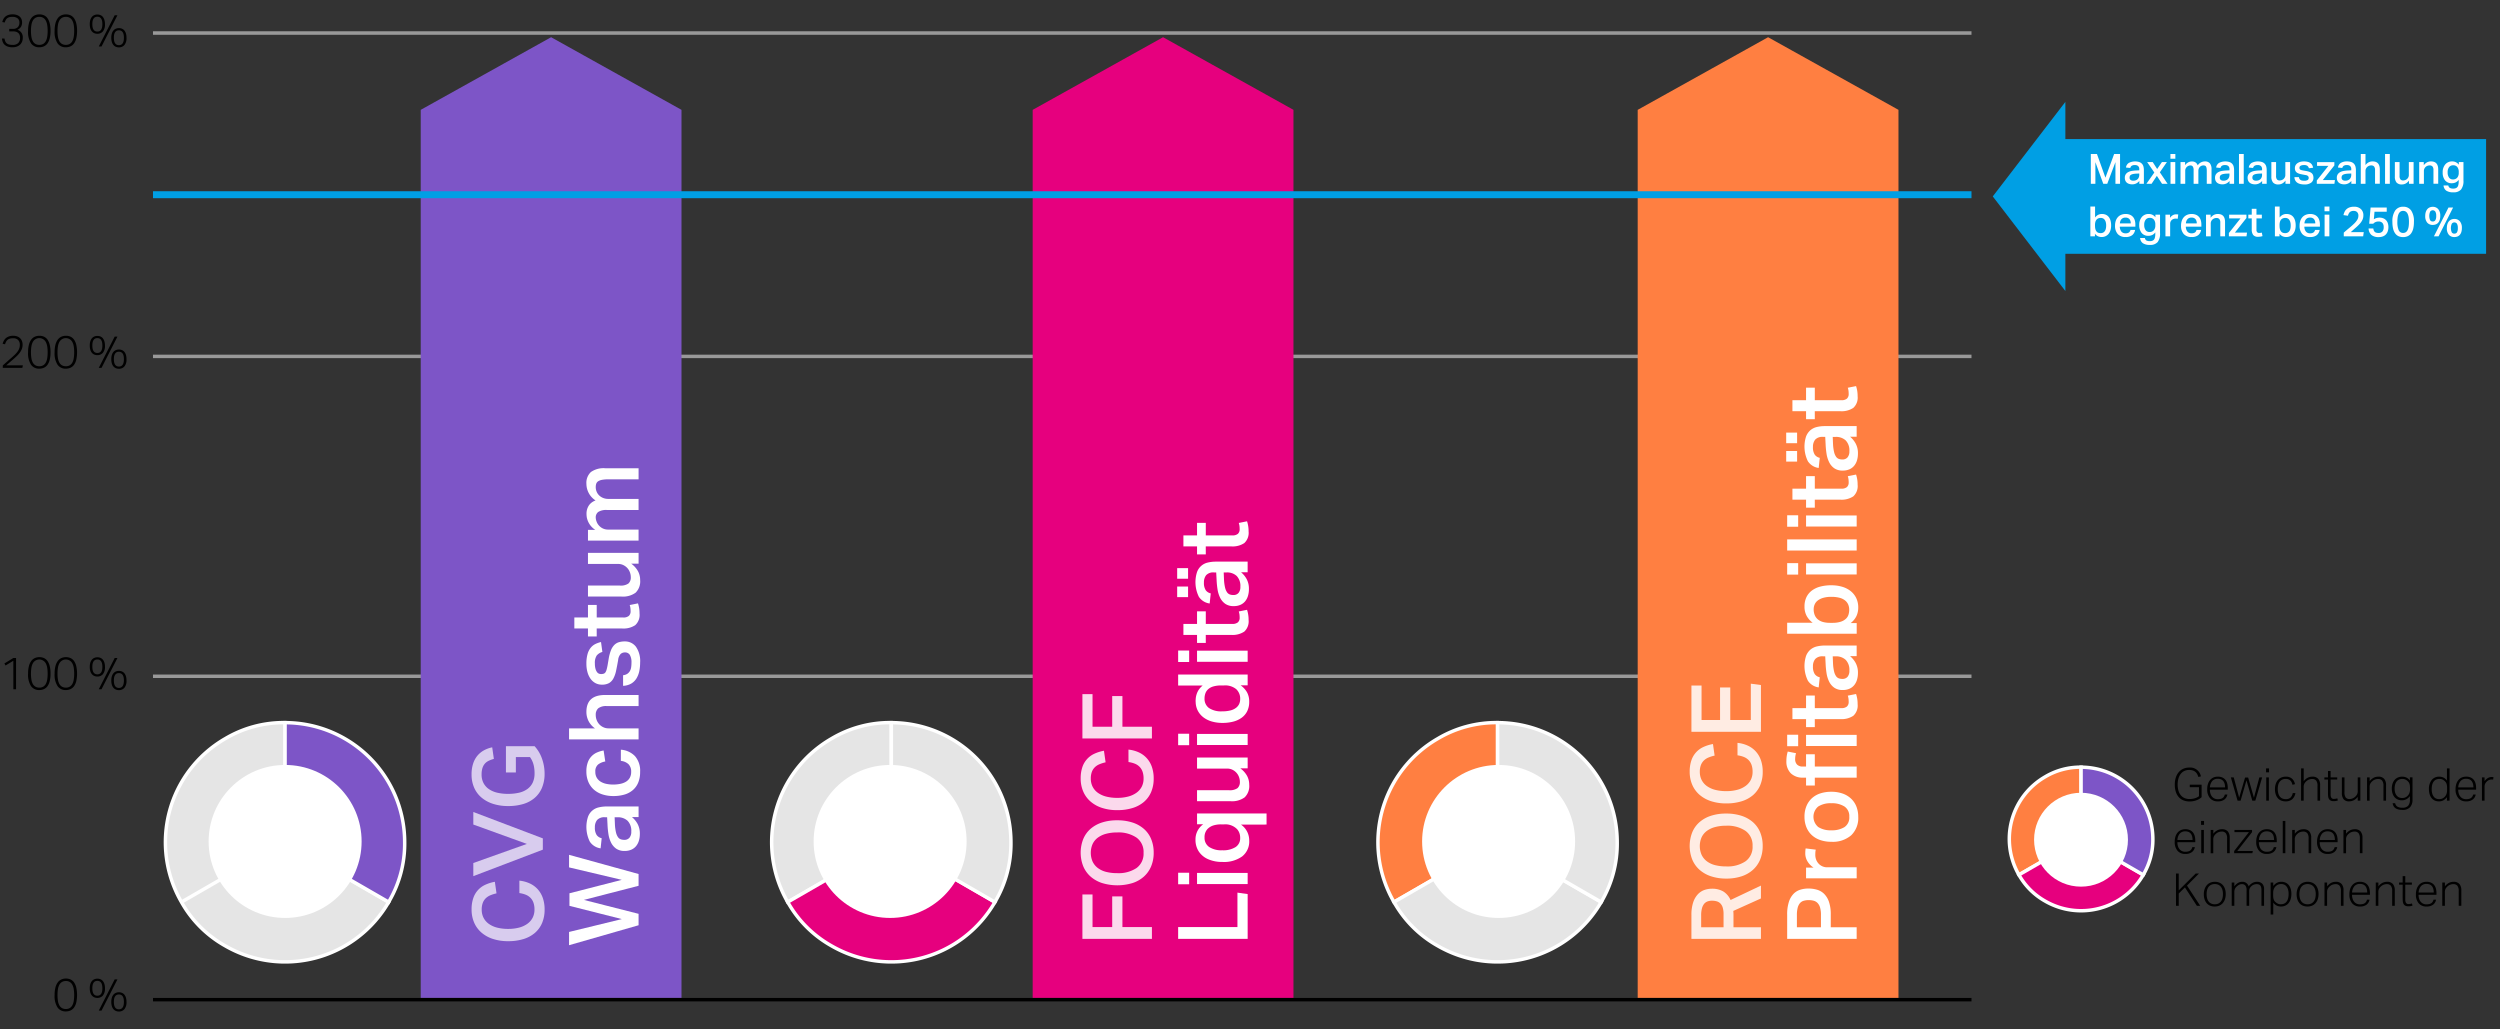<svg xmlns="http://www.w3.org/2000/svg" width="719" height="296" viewBox="0 0 719 296"><rect x="0" y="0" width="719" height="296" fill="#333333" stroke="none"/><g data-name="Grafik"><path fill="none" stroke="#999" stroke-linejoin="round" d="M44 9.5h523M44 102.5h523M44 194.5l523 .002"/><path fill="#7d55c7" fill-rule="evenodd" d="M121 287V31.592l37.498-20.889L196 31.592V287h-75z"/><path fill="#e6007e" fill-rule="evenodd" d="M297 287V31.592l37.492-20.889L372 31.592V287h-75z"/><path fill="#ff7f41" fill-rule="evenodd" d="M471 287V31.592l37.5-20.889L546 31.592V287h-75z"/><path fill="#009fe4" fill-rule="evenodd" d="M573.119 56.49L594 29.304V40h121v33H594v10.696L573.119 56.49z"/><path fill="none" stroke="#009fe4" stroke-miterlimit="10" stroke-width="2" d="M44 56h523"/><g stroke="#fff" stroke-miterlimit="10"><path d="M81.984 242.237l-29.795 17.2a34.4 34.4 0 0112.593-47 32.891 32.891 0 0117.2-4.61zM81.984 242.237l29.8 17.2a34.4 34.4 0 01-47 12.592 32.89 32.89 0 01-12.595-12.589z" fill="#e5e5e5"/><path d="M81.984 242.237v-34.4a34.4 34.4 0 0134.4 34.4 32.891 32.891 0 01-4.609 17.2z" fill="#7d55c7"/></g><circle cx="82" cy="242" r="22" fill="#fff"/><g stroke="#fff" stroke-miterlimit="10"><path d="M256.346 242.237l-29.8 17.2a34.4 34.4 0 0112.593-47 32.891 32.891 0 0117.2-4.61z" fill="#e5e5e5"/><path d="M256.346 242.237l29.8 17.2a34.4 34.4 0 01-47 12.592 32.9 32.9 0 01-12.593-12.592z" fill="#e6007e"/><path d="M256.346 242.237v-34.4a34.405 34.405 0 0134.4 34.4 32.892 32.892 0 01-4.61 17.2z" fill="#e5e5e5"/></g><circle cx="256" cy="242" r="22" fill="#fff"/><g stroke="#fff" stroke-miterlimit="10"><path d="M598.519 241.286l-17.877 10.321a20.643 20.643 0 017.556-28.2 19.737 19.737 0 0110.321-2.765z" fill="#ff7f41"/><path d="M598.519 241.286l17.881 10.321a20.642 20.642 0 01-28.2 7.556 19.731 19.731 0 01-7.556-7.556z" fill="#e6007e"/><path d="M598.519 241.286v-20.642a20.643 20.643 0 0120.643 20.642 19.733 19.733 0 01-2.766 10.321z" fill="#7d55c7"/></g><circle cx="598.5" cy="241.5" r="13.5" fill="#fff"/><g stroke="#fff" stroke-miterlimit="10"><path d="M430.709 242.237l-29.8 17.2a34.4 34.4 0 0112.593-47 32.886 32.886 0 0117.2-4.61z" fill="#ff7f41"/><path d="M430.709 242.237l29.794 17.2a34.4 34.4 0 01-47 12.592 32.883 32.883 0 01-12.593-12.592z" fill="#e5e5e5"/><path d="M430.709 242.237v-34.4a34.405 34.405 0 0134.4 34.4 32.892 32.892 0 01-4.61 17.2z" fill="#e5e5e5"/></g><circle cx="431" cy="242" r="22" fill="#fff"/><path fill="none" stroke="#000" stroke-linejoin="round" d="M44 287.5h523"/></g><g data-name="DE"><path d="M1.3 11.09a3.186 3.186 0 00.208.78 1.557 1.557 0 00.41.573 1.713 1.713 0 00.682.35 3.846 3.846 0 001.027.118 2.184 2.184 0 001.618-.534 2.047 2.047 0 00.527-1.507 2.184 2.184 0 00-.15-.859 1.46 1.46 0 00-.422-.572 1.7 1.7 0 00-.643-.318 3.19 3.19 0 00-.813-.1h-1.09v-.713h1.092a1.88 1.88 0 001.339-.461A1.754 1.754 0 005.579 6.5a1.468 1.468 0 00-.533-1.24 2.359 2.359 0 00-1.469-.41 3.328 3.328 0 00-.9.1 1.78 1.78 0 00-.618.306 1.609 1.609 0 00-.416.507 4.368 4.368 0 00-.292.708l-.7-.13a3.684 3.684 0 01.286-.786 2.473 2.473 0 01.533-.715 2.512 2.512 0 01.865-.514 3.7 3.7 0 011.28-.2 3.685 3.685 0 011.222.183 2.342 2.342 0 01.851.494 2 2 0 01.5.721 2.366 2.366 0 01.162.878 2.428 2.428 0 01-.325 1.325 2.44 2.44 0 01-1 .845 2.225 2.225 0 011.529 2.258 3.134 3.134 0 01-.189 1.105 2.358 2.358 0 01-.565.878 2.608 2.608 0 01-.93.578 3.574 3.574 0 01-1.27.209 3.927 3.927 0 01-1.462-.234 2.506 2.506 0 01-.917-.6 2.133 2.133 0 01-.481-.812 3.533 3.533 0 01-.169-.865zM11.286 13.6a2.777 2.777 0 01-2.366-1.138 6.044 6.044 0 01-.845-3.582A8.631 8.631 0 018.3 6.761a4.239 4.239 0 01.656-1.482 2.669 2.669 0 011.033-.864 3.179 3.179 0 011.346-.28 3.121 3.121 0 011.346.28 2.56 2.56 0 011 .864 4.418 4.418 0 01.629 1.482 8.9 8.9 0 01.222 2.119 8.823 8.823 0 01-.222 2.113 4.25 4.25 0 01-.636 1.469 2.575 2.575 0 01-1.021.858 3.236 3.236 0 01-1.367.28zm.026-.7a2.139 2.139 0 001.118-.272 2.071 2.071 0 00.741-.787 3.9 3.9 0 00.409-1.261 10.4 10.4 0 00.124-1.7 10.3 10.3 0 00-.124-1.68 3.98 3.98 0 00-.409-1.268 1.968 1.968 0 00-1.859-1.082 2.132 2.132 0 00-1.124.28 2.1 2.1 0 00-.749.8A3.98 3.98 0 009.03 7.2a10.422 10.422 0 00-.123 1.68 10.524 10.524 0 00.123 1.7 3.9 3.9 0 00.409 1.261 2.06 2.06 0 00.749.787 2.169 2.169 0 001.124.272zM18.917 13.6a2.777 2.777 0 01-2.366-1.137 6.044 6.044 0 01-.845-3.582 8.631 8.631 0 01.228-2.119 4.239 4.239 0 01.656-1.482 2.669 2.669 0 011.033-.864 3.175 3.175 0 011.346-.28 3.113 3.113 0 011.345.28 2.547 2.547 0 011 .864 4.4 4.4 0 01.63 1.482 8.9 8.9 0 01.222 2.119 8.823 8.823 0 01-.222 2.113 4.25 4.25 0 01-.636 1.469 2.582 2.582 0 01-1.021.858 3.236 3.236 0 01-1.37.279zm.025-.7a2.14 2.14 0 001.119-.272 2.071 2.071 0 00.741-.787 3.9 3.9 0 00.409-1.261 10.4 10.4 0 00.124-1.7 10.3 10.3 0 00-.124-1.68 3.98 3.98 0 00-.411-1.271 1.968 1.968 0 00-1.86-1.079 2.137 2.137 0 00-1.124.28 2.1 2.1 0 00-.748.8 3.98 3.98 0 00-.407 1.27 10.422 10.422 0 00-.123 1.683 10.524 10.524 0 00.123 1.7 3.9 3.9 0 00.409 1.261 2.065 2.065 0 00.748.787 2.174 2.174 0 001.124.269zM28 9.713a2.209 2.209 0 01-.877-.17 1.855 1.855 0 01-.689-.507 2.362 2.362 0 01-.456-.864 4.193 4.193 0 01-.162-1.229 4.125 4.125 0 01.162-1.222 2.446 2.446 0 01.456-.864 1.817 1.817 0 01.7-.513 2.221 2.221 0 01.866-.17 2.261 2.261 0 01.884.17 1.768 1.768 0 01.689.513 2.5 2.5 0 01.448.864 4.091 4.091 0 01.163 1.222 3.075 3.075 0 01-.6 2.093A2.019 2.019 0 0128 9.713zm0-.638q1.443 0 1.443-2.132T28 4.812q-1.443 0-1.442 2.131T28 9.075zm1.2 4.29h-.793l4.576-8.983h.793zm4.992.26a2.213 2.213 0 01-.878-.169 1.851 1.851 0 01-.688-.507 2.361 2.361 0 01-.455-.864 4.158 4.158 0 01-.163-1.229 4.079 4.079 0 01.163-1.221 2.441 2.441 0 01.455-.865 1.83 1.83 0 01.7-.514 2.242 2.242 0 01.871-.168 2.271 2.271 0 01.884.168 1.791 1.791 0 01.69.514 2.533 2.533 0 01.448.865 4.114 4.114 0 01.162 1.221 3.065 3.065 0 01-.6 2.093 2.015 2.015 0 01-1.589.676zm0-.636q1.443 0 1.443-2.133t-1.443-2.132q-1.443 0-1.443 2.132t1.443 2.133zM.8 105.1q.456-.4 1.047-.929t1.189-1.047q.663-.572 1.163-1.053a7 7 0 00.832-.936 3.772 3.772 0 00.5-.916 2.864 2.864 0 00.169-1 1.918 1.918 0 00-.507-1.456 2.018 2.018 0 00-1.443-.481 3.077 3.077 0 00-.942.124 1.857 1.857 0 00-.644.344 1.726 1.726 0 00-.423.546 5.431 5.431 0 00-.292.715l-.689-.143a4.211 4.211 0 01.312-.819 2.568 2.568 0 01.559-.741 2.786 2.786 0 01.878-.533 3.5 3.5 0 011.28-.208 3.3 3.3 0 011.157.189A2.275 2.275 0 016.32 98.1a2.781 2.781 0 01.18 1.016 3.522 3.522 0 01-.182 1.144 4.223 4.223 0 01-.552 1.06 7.878 7.878 0 01-.943 1.085q-.573.56-1.352 1.222-.4.339-.845.722l-.832.721H6.58l-.156.728H.8zM11.286 106.032A2.777 2.777 0 018.92 104.9a6.046 6.046 0 01-.845-3.582 8.631 8.631 0 01.225-2.124 4.239 4.239 0 01.656-1.482 2.66 2.66 0 011.033-.864 3.164 3.164 0 011.346-.28 3.107 3.107 0 011.346.28 2.552 2.552 0 011 .864 4.418 4.418 0 01.629 1.482 8.9 8.9 0 01.222 2.119 8.823 8.823 0 01-.222 2.113 4.258 4.258 0 01-.636 1.469 2.591 2.591 0 01-1.021.858 3.236 3.236 0 01-1.367.279zm.026-.7a2.139 2.139 0 001.118-.273 2.068 2.068 0 00.741-.786 3.9 3.9 0 00.409-1.261 10.413 10.413 0 00.124-1.7 10.3 10.3 0 00-.124-1.683 3.972 3.972 0 00-.409-1.268 2.116 2.116 0 00-3.732 0 3.972 3.972 0 00-.409 1.269 10.422 10.422 0 00-.123 1.683 10.533 10.533 0 00.123 1.7 3.9 3.9 0 00.409 1.261 2.057 2.057 0 00.749.786 2.169 2.169 0 001.124.27zM18.917 106.032a2.777 2.777 0 01-2.366-1.137 6.046 6.046 0 01-.845-3.582 8.631 8.631 0 01.228-2.119 4.239 4.239 0 01.656-1.482 2.66 2.66 0 011.033-.864 3.16 3.16 0 011.346-.28 3.1 3.1 0 011.345.28 2.539 2.539 0 011 .864 4.4 4.4 0 01.63 1.482 10.2 10.2 0 010 4.232 4.258 4.258 0 01-.636 1.469 2.6 2.6 0 01-1.021.858 3.236 3.236 0 01-1.37.279zm.025-.7a2.14 2.14 0 001.119-.273 2.068 2.068 0 00.741-.786 3.9 3.9 0 00.409-1.261 10.413 10.413 0 00.124-1.7 10.3 10.3 0 00-.124-1.683 3.972 3.972 0 00-.409-1.268 2.116 2.116 0 00-3.732 0 3.972 3.972 0 00-.409 1.268 10.422 10.422 0 00-.123 1.683 10.533 10.533 0 00.123 1.7 3.9 3.9 0 00.409 1.261 2.062 2.062 0 00.748.786 2.174 2.174 0 001.124.271zM28 102.145a2.209 2.209 0 01-.877-.169 1.855 1.855 0 01-.689-.507 2.362 2.362 0 01-.456-.864 4.193 4.193 0 01-.162-1.229 4.125 4.125 0 01.162-1.222 2.438 2.438 0 01.456-.864 1.83 1.83 0 01.7-.514 2.239 2.239 0 01.866-.169 2.279 2.279 0 01.884.169 1.78 1.78 0 01.689.514 2.493 2.493 0 01.448.864 4.091 4.091 0 01.163 1.222 3.075 3.075 0 01-.6 2.093 2.019 2.019 0 01-1.584.676zm0-.637q1.443 0 1.443-2.132T28 97.244q-1.443 0-1.442 2.132T28 101.508zm1.2 4.29h-.793l4.576-8.983h.793zm4.992.26a2.213 2.213 0 01-.878-.169 1.851 1.851 0 01-.688-.507 2.361 2.361 0 01-.455-.864 4.158 4.158 0 01-.163-1.229 4.091 4.091 0 01.163-1.222 2.436 2.436 0 01.455-.864 1.83 1.83 0 01.7-.514 2.243 2.243 0 01.871-.169 2.272 2.272 0 01.884.169 1.791 1.791 0 01.69.514 2.528 2.528 0 01.448.864 4.125 4.125 0 01.162 1.222 3.065 3.065 0 01-.6 2.093 2.015 2.015 0 01-1.589.676zm0-.637q1.443 0 1.443-2.132t-1.443-2.132q-1.443 0-1.443 2.132t1.443 2.132zM3.837 190.036L1.588 191.4l-.325-.585 2.574-1.573h.78v8.983h-.78zM11.286 198.46a2.777 2.777 0 01-2.366-1.137 6.046 6.046 0 01-.845-3.582 8.631 8.631 0 01.228-2.119 4.239 4.239 0 01.656-1.482 2.66 2.66 0 011.033-.864 3.164 3.164 0 011.346-.28 3.107 3.107 0 011.346.28 2.552 2.552 0 011 .864 4.418 4.418 0 01.629 1.482 8.9 8.9 0 01.222 2.119 8.823 8.823 0 01-.222 2.113 4.258 4.258 0 01-.636 1.469 2.591 2.591 0 01-1.021.858 3.236 3.236 0 01-1.37.279zm.026-.7a2.139 2.139 0 001.118-.273 2.068 2.068 0 00.741-.786 3.9 3.9 0 00.409-1.261 10.413 10.413 0 00.124-1.7 10.3 10.3 0 00-.124-1.683 3.972 3.972 0 00-.409-1.268 2.116 2.116 0 00-3.732 0 3.972 3.972 0 00-.409 1.268 10.422 10.422 0 00-.123 1.683 10.533 10.533 0 00.123 1.7 3.9 3.9 0 00.409 1.261 2.057 2.057 0 00.749.786 2.169 2.169 0 001.124.271zM18.917 198.46a2.777 2.777 0 01-2.366-1.137 6.046 6.046 0 01-.845-3.582 8.631 8.631 0 01.228-2.119 4.239 4.239 0 01.656-1.482 2.66 2.66 0 011.033-.864 3.16 3.16 0 011.346-.28 3.1 3.1 0 011.345.28 2.539 2.539 0 011 .864 4.4 4.4 0 01.63 1.482 10.2 10.2 0 010 4.232 4.258 4.258 0 01-.636 1.469 2.6 2.6 0 01-1.021.858 3.236 3.236 0 01-1.37.279zm.025-.7a2.14 2.14 0 001.119-.273 2.068 2.068 0 00.741-.786 3.9 3.9 0 00.409-1.261 10.413 10.413 0 00.124-1.7 10.3 10.3 0 00-.124-1.683 3.972 3.972 0 00-.409-1.268 2.116 2.116 0 00-3.732 0 3.972 3.972 0 00-.409 1.268 10.422 10.422 0 00-.123 1.683 10.533 10.533 0 00.123 1.7 3.9 3.9 0 00.409 1.261 2.062 2.062 0 00.748.786 2.174 2.174 0 001.124.271zM28 194.573a2.209 2.209 0 01-.877-.169 1.855 1.855 0 01-.689-.507 2.362 2.362 0 01-.456-.864 4.193 4.193 0 01-.162-1.229 4.125 4.125 0 01.162-1.222 2.438 2.438 0 01.456-.864 1.83 1.83 0 01.7-.514 2.239 2.239 0 01.871-.169 2.279 2.279 0 01.884.169 1.78 1.78 0 01.689.514 2.493 2.493 0 01.448.864 4.091 4.091 0 01.163 1.222 3.075 3.075 0 01-.6 2.093 2.019 2.019 0 01-1.589.676zm0-.637q1.443 0 1.443-2.132T28 189.672q-1.443 0-1.442 2.132T28 193.936zm1.2 4.29h-.793l4.576-8.983h.793zm4.992.26a2.213 2.213 0 01-.878-.169 1.851 1.851 0 01-.688-.507 2.361 2.361 0 01-.455-.864 4.158 4.158 0 01-.163-1.229 4.091 4.091 0 01.163-1.222 2.436 2.436 0 01.455-.864 1.83 1.83 0 01.7-.514 2.243 2.243 0 01.871-.169 2.272 2.272 0 01.884.169 1.791 1.791 0 01.69.514 2.528 2.528 0 01.448.864 4.125 4.125 0 01.162 1.222 3.065 3.065 0 01-.6 2.093 2.015 2.015 0 01-1.589.676zm0-.637q1.443 0 1.443-2.132t-1.443-2.132q-1.443 0-1.443 2.132t1.443 2.132z"/><g><path d="M18.916 290.891a2.778 2.778 0 01-2.366-1.138 6.044 6.044 0 01-.845-3.582 8.631 8.631 0 01.228-2.119 4.248 4.248 0 01.656-1.482 2.677 2.677 0 011.033-.864 3.175 3.175 0 011.346-.279 3.113 3.113 0 011.345.279 2.555 2.555 0 011 .864 4.407 4.407 0 01.63 1.482 10.2 10.2 0 010 4.232 4.25 4.25 0 01-.636 1.469 2.582 2.582 0 01-1.021.858 3.236 3.236 0 01-1.37.28zm.025-.7a2.14 2.14 0 001.119-.272 2.078 2.078 0 00.741-.787 3.9 3.9 0 00.409-1.261 11.578 11.578 0 000-3.38 3.98 3.98 0 00-.409-1.268 1.965 1.965 0 00-1.86-1.078 2.137 2.137 0 00-1.124.279 2.1 2.1 0 00-.748.8 3.98 3.98 0 00-.409 1.268 11.671 11.671 0 000 3.38 3.9 3.9 0 00.409 1.261 2.072 2.072 0 00.748.787 2.174 2.174 0 001.124.268zM28 287a2.209 2.209 0 01-.877-.169 1.863 1.863 0 01-.689-.506 2.375 2.375 0 01-.456-.865 4.189 4.189 0 01-.162-1.229 4.13 4.13 0 01.162-1.222 2.446 2.446 0 01.456-.864 1.817 1.817 0 01.7-.513 2.221 2.221 0 01.871-.17 2.261 2.261 0 01.884.17 1.768 1.768 0 01.689.513 2.5 2.5 0 01.448.864 4.094 4.094 0 01.164 1.222 3.08 3.08 0 01-.605 2.094A2.021 2.021 0 0128 287zm0-.637q1.443 0 1.443-2.132T28 282.1q-1.443 0-1.442 2.131T28 286.366zm1.2 4.29h-.793l4.576-8.983h.793zm4.992.261a2.231 2.231 0 01-.878-.169 1.865 1.865 0 01-.688-.508 2.361 2.361 0 01-.455-.864 4.191 4.191 0 01-.163-1.229 4.112 4.112 0 01.163-1.221 2.441 2.441 0 01.455-.865 1.84 1.84 0 01.7-.514 2.243 2.243 0 01.871-.169 2.272 2.272 0 01.884.169 1.8 1.8 0 01.69.514 2.515 2.515 0 01.448.865 4.114 4.114 0 01.162 1.221 3.07 3.07 0 01-.6 2.093 2.019 2.019 0 01-1.591.68zm0-.637q1.443 0 1.443-2.133t-1.443-2.131q-1.441 0-1.443 2.131t1.441 2.136z"/></g><g data-name="Gewic..."><path d="M629.775 225.679h3.406v3.588a3.619 3.619 0 01-.76.559 5.209 5.209 0 01-.871.384 5.645 5.645 0 01-.917.221 5.975 5.975 0 01-.91.071 4.7 4.7 0 01-1.775-.318 3.568 3.568 0 01-1.339-.936 4.183 4.183 0 01-.844-1.521 6.7 6.7 0 01-.293-2.074 6.406 6.406 0 01.319-2.112 4.446 4.446 0 01.871-1.534 3.622 3.622 0 011.306-.936 4.125 4.125 0 011.625-.319 3.138 3.138 0 013.393 2.535l-.741.169a4.193 4.193 0 00-.331-.812 2.18 2.18 0 00-1.268-1.053 3.287 3.287 0 00-1.053-.15 3.112 3.112 0 00-1.423.312 2.908 2.908 0 00-1.034.871 3.976 3.976 0 00-.63 1.326 6.178 6.178 0 00-.215 1.677 6.361 6.361 0 00.208 1.684 3.793 3.793 0 00.637 1.319 2.894 2.894 0 001.073.865 3.508 3.508 0 001.514.305 5.293 5.293 0 001.45-.2 3.715 3.715 0 001.254-.618v-2.587h-2.652zM640.591 228.513a2.281 2.281 0 01-.832 1.417 2.993 2.993 0 01-1.924.546 2.8 2.8 0 01-2.242-.929 3.791 3.791 0 01-.8-2.555 4.853 4.853 0 01.228-1.56 3.263 3.263 0 01.636-1.137 2.67 2.67 0 01.962-.7 3.087 3.087 0 011.216-.234 3.137 3.137 0 011.326.254 2.428 2.428 0 01.891.689 2.779 2.779 0 01.5 1.033 5.089 5.089 0 01.156 1.287v.481h-5.148a3.865 3.865 0 00.143 1.073 2.544 2.544 0 00.429.871 2.04 2.04 0 00.715.585 2.18 2.18 0 00.988.214 3.237 3.237 0 00.857-.1 1.643 1.643 0 00.585-.28 1.4 1.4 0 00.371-.422 2.214 2.214 0 00.215-.54zm-.663-2.054a4.02 4.02 0 00-.117-1 2.26 2.26 0 00-.364-.786 1.643 1.643 0 00-.65-.514 2.332 2.332 0 00-.962-.182 2.064 2.064 0 00-1.561.611 3.05 3.05 0 00-.7 1.872zM641.592 223.573h.832l1.559 5.85 1.7-5.811h.883l1.664 5.811 1.561-5.85h.806l-1.963 6.695h-.871l-1.677-5.85-1.691 5.85h-.871zM651.72 220.986h.857v1.131h-.857zm.051 2.587h.754v6.695h-.754zM660.156 228.084a2.95 2.95 0 01-.9 1.762 2.756 2.756 0 01-1.911.63 3.333 3.333 0 01-1.3-.24 2.512 2.512 0 01-.962-.7 3.224 3.224 0 01-.6-1.112 4.83 4.83 0 01-.208-1.469 4.679 4.679 0 01.221-1.482 3.307 3.307 0 01.624-1.131 2.721 2.721 0 01.981-.721 3.228 3.228 0 011.307-.254 2.61 2.61 0 011.762.566 2.748 2.748 0 01.864 1.592l-.727.182a3.288 3.288 0 00-.222-.676 1.839 1.839 0 00-.363-.533 1.608 1.608 0 00-.553-.351 2.173 2.173 0 00-.787-.13 2.251 2.251 0 00-1.04.221 2.06 2.06 0 00-.715.605 2.51 2.51 0 00-.416.916 5.214 5.214 0 000 2.314 2.734 2.734 0 00.4.923 1.9 1.9 0 00.708.611 2.286 2.286 0 001.047.221 1.882 1.882 0 001.424-.474 2.5 2.5 0 00.6-1.268zM661.794 220.986h.754v3.679a3.505 3.505 0 011.163-.994 2.932 2.932 0 011.32-.306 2.111 2.111 0 011.69.637 2.7 2.7 0 01.546 1.807v4.459h-.754v-4.251a2.4 2.4 0 00-.377-1.514 1.457 1.457 0 00-1.2-.462 2.537 2.537 0 00-.825.15 2.213 2.213 0 00-.786.474 2.562 2.562 0 00-.585.7 2.049 2.049 0 00-.2.981v3.926h-.754zM669.529 224.2h-1.04v-.624h1.04v-1.846h.754v1.846h1.9v.624h-1.9v4.381a1.6 1.6 0 00.208.839.781.781 0 00.728.344 2.664 2.664 0 00.572-.052 3.253 3.253 0 00.416-.117l.156.611a3.281 3.281 0 01-.474.143 3.325 3.325 0 01-.735.065 1.743 1.743 0 01-.9-.195 1.256 1.256 0 01-.487-.513 2 2 0 01-.2-.735q-.039-.415-.039-.871zM673.52 223.573h.753v4.251a2.659 2.659 0 00.332 1.515 1.308 1.308 0 001.138.461 2.219 2.219 0 00.806-.156 2.714 2.714 0 001.339-1.163 2.066 2.066 0 00.195-.982v-3.926h.754v6.695h-.754v-1.092a3.077 3.077 0 01-2.432 1.3 1.966 1.966 0 01-1.637-.624 2.883 2.883 0 01-.494-1.82zM680.761 223.573h.754v1.092a3.505 3.505 0 011.163-.994 2.932 2.932 0 011.32-.306 2.111 2.111 0 011.69.637 2.7 2.7 0 01.545 1.807v4.459h-.754v-4.251a2.4 2.4 0 00-.376-1.514 1.457 1.457 0 00-1.2-.462 2.533 2.533 0 00-.825.15 2.2 2.2 0 00-.786.474 2.562 2.562 0 00-.585.7 2.049 2.049 0 00-.2.981v3.926h-.754zM688.847 231a1.5 1.5 0 00.624.982 2.7 2.7 0 001.469.318 2.17 2.17 0 001.625-.539 2.575 2.575 0 00.52-1.814v-1a3.031 3.031 0 01-.981.9 2.7 2.7 0 01-1.346.318 2.794 2.794 0 01-1.287-.279 2.57 2.57 0 01-.9-.748 3.212 3.212 0 01-.52-1.072 4.624 4.624 0 01-.169-1.255 4.54 4.54 0 01.208-1.417 3.089 3.089 0 01.6-1.085 2.681 2.681 0 01.949-.7 3.1 3.1 0 011.261-.247 2.914 2.914 0 011.131.241 2.622 2.622 0 011.053.877v-.91h.754v6.448a3.09 3.09 0 01-.7 2.132 2.8 2.8 0 01-2.191.78 5.092 5.092 0 01-1.059-.1 2.709 2.709 0 01-.859-.331 1.855 1.855 0 01-.6-.6 2.156 2.156 0 01-.3-.9zm4.264-4.342a5.755 5.755 0 00-.046-.786 2.191 2.191 0 00-.156-.585 1.744 1.744 0 00-.279-.449 2.831 2.831 0 00-.4-.377 2.49 2.49 0 00-.624-.338 2.106 2.106 0 00-.689-.1 2.429 2.429 0 00-.884.156 1.8 1.8 0 00-.7.494 2.4 2.4 0 00-.468.865 4.162 4.162 0 00-.169 1.267 3.7 3.7 0 00.189 1.268 2.408 2.408 0 00.487.832 1.8 1.8 0 00.676.461 2.131 2.131 0 00.767.143 2.513 2.513 0 00.728-.091 2.33 2.33 0 00.637-.325 2.18 2.18 0 00.7-.864 3.184 3.184 0 00.241-1.32zM703.744 229.267a3.419 3.419 0 01-.981.884 2.608 2.608 0 01-1.346.325 2.693 2.693 0 01-1.28-.286 2.573 2.573 0 01-.891-.767 3.325 3.325 0 01-.519-1.111 5.017 5.017 0 01-.169-1.32 4.043 4.043 0 01.8-2.671 2.718 2.718 0 012.2-.956 2.944 2.944 0 011.118.234 2.624 2.624 0 011.065.884v-3.5h.754v9.282h-.754zm.039-2.613a5.106 5.106 0 00-.052-.786 2.59 2.59 0 00-.156-.585 1.53 1.53 0 00-.279-.449 3.263 3.263 0 00-.409-.377 2.258 2.258 0 00-.618-.338 2.167 2.167 0 00-.7-.1 2.353 2.353 0 00-.884.163 1.745 1.745 0 00-.695.513 2.576 2.576 0 00-.462.91 4.8 4.8 0 00-.169 1.365 4.284 4.284 0 00.189 1.372 2.531 2.531 0 00.487.884 1.684 1.684 0 00.67.468 2.146 2.146 0 00.747.136 2.615 2.615 0 00.722-.091 2.076 2.076 0 00.656-.338 2.242 2.242 0 00.7-.858 3.018 3.018 0 00.247-1.3zM712.012 228.513a2.281 2.281 0 01-.832 1.417 2.993 2.993 0 01-1.924.546 2.8 2.8 0 01-2.242-.929 3.786 3.786 0 01-.8-2.555 4.882 4.882 0 01.227-1.56 3.28 3.28 0 01.637-1.137 2.67 2.67 0 01.962-.7 3.083 3.083 0 011.216-.234 3.137 3.137 0 011.326.254 2.428 2.428 0 01.891.689 2.779 2.779 0 01.5 1.033 5.089 5.089 0 01.156 1.287v.481h-5.149a3.865 3.865 0 00.144 1.073 2.544 2.544 0 00.429.871 2.031 2.031 0 00.715.585 2.18 2.18 0 00.988.214 3.237 3.237 0 00.857-.1 1.643 1.643 0 00.585-.28 1.411 1.411 0 00.371-.422 2.255 2.255 0 00.215-.54zm-.663-2.054a3.972 3.972 0 00-.118-1 2.24 2.24 0 00-.363-.786 1.643 1.643 0 00-.65-.514 2.332 2.332 0 00-.962-.182 2.063 2.063 0 00-1.561.611 3.05 3.05 0 00-.7 1.872zM713.807 223.573h.754v1.092a3.07 3.07 0 01.922-.884 2.115 2.115 0 011.106-.312c.095 0 .183 0 .266.007a2.085 2.085 0 01.266.032l-.091.715a2.624 2.624 0 00-.428-.039 2.08 2.08 0 00-.69.124 1.854 1.854 0 00-.663.422 2.17 2.17 0 00-.493.631 1.846 1.846 0 00-.195.877v4.03h-.754zM631.244 243.633a2.277 2.277 0 01-.832 1.417 2.993 2.993 0 01-1.924.546 2.8 2.8 0 01-2.242-.929 3.791 3.791 0 01-.8-2.555 4.853 4.853 0 01.228-1.56 3.249 3.249 0 01.637-1.137 2.658 2.658 0 01.961-.7 3.09 3.09 0 011.216-.234 3.133 3.133 0 011.326.254 2.412 2.412 0 01.891.689 2.749 2.749 0 01.5 1.033 5.044 5.044 0 01.156 1.287v.481h-5.148a3.9 3.9 0 00.143 1.073 2.571 2.571 0 00.429.871 2.049 2.049 0 00.715.585 2.18 2.18 0 00.988.214 3.25 3.25 0 00.858-.1 1.659 1.659 0 00.585-.28 1.425 1.425 0 00.371-.422 2.255 2.255 0 00.215-.54zm-.663-2.054a4.02 4.02 0 00-.117-1 2.24 2.24 0 00-.363-.786 1.639 1.639 0 00-.651-.514 2.329 2.329 0 00-.962-.182 2.06 2.06 0 00-1.56.611 3.044 3.044 0 00-.7 1.872zM633.025 236.106h.858v1.131h-.858zm.052 2.587h.754v6.695h-.754zM635.794 238.693h.754v1.092a3.505 3.505 0 011.163-.994 2.932 2.932 0 011.32-.306 2.111 2.111 0 011.69.637 2.7 2.7 0 01.546 1.807v4.459h-.754v-4.251a2.4 2.4 0 00-.377-1.514 1.457 1.457 0 00-1.2-.462 2.537 2.537 0 00-.825.15 2.213 2.213 0 00-.786.474 2.562 2.562 0 00-.585.7 2.049 2.049 0 00-.2.981v3.926h-.754zM642.541 244.751l4.251-5.421h-4.16v-.637h5.057v.637l-4.251 5.421h4.472l-.13.637h-5.239zM654.683 243.633a2.281 2.281 0 01-.832 1.417 3 3 0 01-1.924.546 2.8 2.8 0 01-2.242-.929 3.786 3.786 0 01-.8-2.555 4.882 4.882 0 01.227-1.56 3.28 3.28 0 01.637-1.137 2.661 2.661 0 01.962-.7 3.083 3.083 0 011.216-.234 3.137 3.137 0 011.326.254 2.428 2.428 0 01.891.689 2.779 2.779 0 01.5 1.033 5.089 5.089 0 01.156 1.287v.481h-5.149a3.865 3.865 0 00.144 1.073 2.553 2.553 0 00.429.871 2.037 2.037 0 00.714.585 2.187 2.187 0 00.989.214 3.237 3.237 0 00.857-.1 1.643 1.643 0 00.585-.28 1.425 1.425 0 00.371-.422 2.255 2.255 0 00.215-.54zm-.663-2.054a4.018 4.018 0 00-.118-1 2.24 2.24 0 00-.363-.786 1.643 1.643 0 00-.65-.514 2.332 2.332 0 00-.962-.182 2.063 2.063 0 00-1.561.611 3.05 3.05 0 00-.7 1.872zM656.516 236.106h.754v9.282h-.754zM659.233 238.693h.754v1.092a3.515 3.515 0 011.163-.994 2.936 2.936 0 011.321-.306 2.108 2.108 0 011.689.637 2.7 2.7 0 01.546 1.807v4.459h-.754v-4.251a2.4 2.4 0 00-.377-1.514 1.454 1.454 0 00-1.2-.462 2.533 2.533 0 00-.825.15 2.2 2.2 0 00-.786.474 2.544 2.544 0 00-.585.7 2.048 2.048 0 00-.2.981v3.926h-.754zM672.181 243.633a2.281 2.281 0 01-.832 1.417 3 3 0 01-1.924.546 2.8 2.8 0 01-2.242-.929 3.786 3.786 0 01-.8-2.555 4.882 4.882 0 01.227-1.56 3.28 3.28 0 01.637-1.137 2.67 2.67 0 01.962-.7 3.083 3.083 0 011.216-.234 3.137 3.137 0 011.326.254 2.428 2.428 0 01.891.689 2.779 2.779 0 01.5 1.033 5.089 5.089 0 01.156 1.287v.481h-5.149a3.865 3.865 0 00.144 1.073 2.553 2.553 0 00.429.871 2.031 2.031 0 00.715.585 2.18 2.18 0 00.988.214 3.237 3.237 0 00.857-.1 1.643 1.643 0 00.585-.28 1.425 1.425 0 00.371-.422 2.255 2.255 0 00.215-.54zm-.663-2.054a3.972 3.972 0 00-.118-1 2.24 2.24 0 00-.363-.786 1.643 1.643 0 00-.65-.514 2.332 2.332 0 00-.962-.182 2.063 2.063 0 00-1.561.611 3.05 3.05 0 00-.7 1.872zM673.975 238.693h.754v1.092a3.5 3.5 0 011.163-.994 2.932 2.932 0 011.32-.306 2.107 2.107 0 011.689.637 2.691 2.691 0 01.546 1.807v4.459h-.754v-4.251a2.4 2.4 0 00-.377-1.514 1.454 1.454 0 00-1.2-.462 2.533 2.533 0 00-.825.15 2.2 2.2 0 00-.786.474 2.562 2.562 0 00-.585.7 2.049 2.049 0 00-.195.981v3.926h-.754zM625.811 251.226h.793v4.849l4.875-4.849h.948l-3.445 3.471 3.8 5.811h-.962l-3.432-5.291-1.78 1.755v3.536h-.793zM636.938 260.716a3.322 3.322 0 01-1.319-.247 2.618 2.618 0 01-.975-.708 3.249 3.249 0 01-.612-1.112 4.656 4.656 0 01-.214-1.456 4.537 4.537 0 01.228-1.482 3.331 3.331 0 01.637-1.131 2.759 2.759 0 01.994-.721 3.271 3.271 0 011.313-.254 3.355 3.355 0 011.313.247 2.675 2.675 0 01.988.709 3.182 3.182 0 01.618 1.111 4.592 4.592 0 01.214 1.443 4.65 4.65 0 01-.221 1.482 3.317 3.317 0 01-.631 1.138 2.711 2.711 0 01-1 .728 3.353 3.353 0 01-1.333.253zm.026-.65a2.345 2.345 0 001.079-.227 2.059 2.059 0 00.728-.618 2.569 2.569 0 00.417-.923 4.963 4.963 0 00.129-1.157 4.765 4.765 0 00-.129-1.124 2.579 2.579 0 00-.417-.917 2.057 2.057 0 00-.728-.617 2.651 2.651 0 00-2.151 0 1.982 1.982 0 00-.728.617 2.659 2.659 0 00-.41.917 4.718 4.718 0 00-.13 1.137 4.794 4.794 0 00.13 1.144 2.648 2.648 0 00.41.923 1.984 1.984 0 00.728.618 2.349 2.349 0 001.072.227zM641.839 253.813h.754v1.105a3.568 3.568 0 011.059-.988 2.293 2.293 0 011.151-.325 1.838 1.838 0 011.911 1.313 3.363 3.363 0 011.065-.968 2.633 2.633 0 011.314-.345 2.1 2.1 0 011.508.52 2.212 2.212 0 01.545 1.664v4.719h-.753v-4.446a3.705 3.705 0 00-.084-.858 1.35 1.35 0 00-.261-.546.933.933 0 00-.436-.292 1.988 1.988 0 00-.61-.085 2.49 2.49 0 00-.683.111 1.975 1.975 0 00-.734.409 2.069 2.069 0 00-.514.6 1.619 1.619 0 00-.2.819v4.29h-.755v-4.433a2.191 2.191 0 00-.338-1.384 1.253 1.253 0 00-1.026-.41 1.684 1.684 0 00-.734.163 2.883 2.883 0 00-.683.461 4.71 4.71 0 00-.254.247 1.528 1.528 0 00-.24.338 2.178 2.178 0 00-.247 1.053v3.965h-.754zM653.032 253.813h.754v1a3.611 3.611 0 011-.89 2.583 2.583 0 011.326-.319 2.861 2.861 0 011.281.267 2.526 2.526 0 01.9.734 3.19 3.19 0 01.532 1.105 5.174 5.174 0 01.176 1.378 4.978 4.978 0 01-.215 1.528 3.334 3.334 0 01-.6 1.137 2.583 2.583 0 01-.943.715 3 3 0 01-1.241.247 2.907 2.907 0 01-1.177-.247 2.629 2.629 0 01-1.033-.871v3.432h-.754zm.728 3.614a5.65 5.65 0 00.046.774 2.279 2.279 0 00.156.591 1.778 1.778 0 00.279.462 2.83 2.83 0 001.028.708 2.227 2.227 0 00.714.1 2.345 2.345 0 00.884-.162 1.75 1.75 0 00.7-.514 2.548 2.548 0 00.462-.916 4.826 4.826 0 00.169-1.372 4.252 4.252 0 00-.188-1.365 2.516 2.516 0 00-.488-.877 1.675 1.675 0 00-.676-.468 2.165 2.165 0 00-.741-.137 2.726 2.726 0 00-.728.091 1.961 1.961 0 00-.65.338 2.333 2.333 0 00-.708.852 2.947 2.947 0 00-.254 1.306zM663.627 260.716a3.318 3.318 0 01-1.319-.247 2.629 2.629 0 01-.976-.708 3.23 3.23 0 01-.611-1.112 4.627 4.627 0 01-.214-1.456 4.538 4.538 0 01.227-1.482 3.364 3.364 0 01.637-1.131 2.777 2.777 0 01.994-.721 3.276 3.276 0 011.314-.254 3.35 3.35 0 011.312.247 2.658 2.658 0 01.988.709 3.2 3.2 0 01.619 1.111 4.621 4.621 0 01.214 1.443 4.679 4.679 0 01-.221 1.482 3.351 3.351 0 01-.631 1.138 2.706 2.706 0 01-1 .728 3.351 3.351 0 01-1.333.253zm.025-.65a2.342 2.342 0 001.079-.227 2.063 2.063 0 00.729-.618 2.584 2.584 0 00.416-.923 4.909 4.909 0 00.13-1.157 4.713 4.713 0 00-.13-1.124 2.6 2.6 0 00-.416-.917 2.06 2.06 0 00-.729-.617 2.651 2.651 0 00-2.151 0 1.97 1.97 0 00-.727.617 2.642 2.642 0 00-.411.917 4.718 4.718 0 00-.13 1.137 4.794 4.794 0 00.13 1.144 2.631 2.631 0 00.411.923 1.973 1.973 0 00.727.618 2.352 2.352 0 001.072.227zM668.527 253.813h.754v1.092a3.515 3.515 0 011.163-.994 2.936 2.936 0 011.321-.306 2.108 2.108 0 011.689.637 2.7 2.7 0 01.546 1.807v4.459h-.754v-4.251a2.4 2.4 0 00-.377-1.514 1.454 1.454 0 00-1.2-.462 2.533 2.533 0 00-.825.15 2.2 2.2 0 00-.786.474 2.544 2.544 0 00-.585.7 2.048 2.048 0 00-.2.981v3.926h-.754zM681.476 258.753a2.281 2.281 0 01-.832 1.417 3 3 0 01-1.924.546 2.8 2.8 0 01-2.242-.929 3.786 3.786 0 01-.8-2.555 4.882 4.882 0 01.227-1.56 3.28 3.28 0 01.637-1.137 2.661 2.661 0 01.962-.7 3.083 3.083 0 011.216-.234 3.137 3.137 0 011.326.254 2.428 2.428 0 01.891.689 2.779 2.779 0 01.5 1.033 5.089 5.089 0 01.156 1.287v.481h-5.149a3.865 3.865 0 00.144 1.073 2.553 2.553 0 00.429.871 2.037 2.037 0 00.714.585 2.187 2.187 0 00.989.214 3.237 3.237 0 00.857-.1 1.643 1.643 0 00.585-.28 1.425 1.425 0 00.371-.422 2.255 2.255 0 00.215-.54zm-.664-2.054a4.02 4.02 0 00-.117-1 2.24 2.24 0 00-.363-.786 1.643 1.643 0 00-.65-.514 2.332 2.332 0 00-.962-.182 2.063 2.063 0 00-1.561.611 3.05 3.05 0 00-.7 1.872zM683.27 253.813h.753v1.092a3.508 3.508 0 011.164-.994 2.932 2.932 0 011.32-.306 2.107 2.107 0 011.689.637 2.691 2.691 0 01.546 1.807v4.459h-.754v-4.251a2.4 2.4 0 00-.377-1.514 1.454 1.454 0 00-1.2-.462 2.533 2.533 0 00-.825.15 2.2 2.2 0 00-.786.474 2.562 2.562 0 00-.585.7 2.048 2.048 0 00-.2.981v3.926h-.753zM691.005 254.437h-1.04v-.624h1.04v-1.846h.754v1.846h1.9v.624h-1.9v4.381a1.592 1.592 0 00.208.839.78.78 0 00.727.344 2.673 2.673 0 00.573-.052 3.253 3.253 0 00.416-.117l.156.611a3.259 3.259 0 01-.475.143 3.371 3.371 0 01-.734.065 1.747 1.747 0 01-.9-.195 1.269 1.269 0 01-.487-.513 2.006 2.006 0 01-.2-.735q-.039-.416-.039-.871zM700.611 258.753a2.277 2.277 0 01-.832 1.417 2.991 2.991 0 01-1.924.546 2.8 2.8 0 01-2.242-.929 3.791 3.791 0 01-.8-2.555 4.881 4.881 0 01.228-1.56 3.249 3.249 0 01.637-1.137 2.653 2.653 0 01.962-.7 3.082 3.082 0 011.215-.234 3.141 3.141 0 011.327.254 2.417 2.417 0 01.89.689 2.749 2.749 0 01.5 1.033 5.043 5.043 0 01.157 1.287v.481h-5.149a3.865 3.865 0 00.144 1.073 2.551 2.551 0 00.428.871 2.049 2.049 0 00.715.585 2.18 2.18 0 00.988.214 3.25 3.25 0 00.858-.1 1.651 1.651 0 00.585-.28 1.425 1.425 0 00.371-.422 2.255 2.255 0 00.215-.54zm-.663-2.054a4.02 4.02 0 00-.117-1 2.24 2.24 0 00-.363-.786 1.639 1.639 0 00-.651-.514 2.326 2.326 0 00-.962-.182 2.062 2.062 0 00-1.56.611 3.044 3.044 0 00-.7 1.872zM702.405 253.813h.754v1.092a3.505 3.505 0 011.163-.994 2.936 2.936 0 011.321-.306 2.108 2.108 0 011.689.637 2.7 2.7 0 01.546 1.807v4.459h-.754v-4.251a2.4 2.4 0 00-.377-1.514 1.454 1.454 0 00-1.2-.462 2.533 2.533 0 00-.825.15 2.217 2.217 0 00-.787.474 2.58 2.58 0 00-.585.7 2.061 2.061 0 00-.2.981v3.926h-.754z"/></g><g fill="#fff"><path d="M163.663 268.029l15.176-3.7-15.064-3.808v-3.612l15.037-3.864-15.149-3.584v-3.612l19.992 5.516v3.388l-15.736 4.06 15.736 4v3.287l-19.992 5.74zM181.751 234.989a6.762 6.762 0 011.624 1.989 5.857 5.857 0 01.645 2.855 6.733 6.733 0 01-.267 1.932 4.419 4.419 0 01-.8 1.554 3.669 3.669 0 01-1.357 1.036 4.645 4.645 0 01-1.947.378 4.124 4.124 0 01-2.45-.671 4.656 4.656 0 01-1.47-1.75 8.387 8.387 0 01-.742-2.423 23.976 23.976 0 01-.265-2.688l-.113-2.156H174a2.77 2.77 0 00-2.282.8 3.269 3.269 0 00-.63 2.086 3.841 3.841 0 00.5 2.2 2.367 2.367 0 001.456.938l-.308 2.913a4.428 4.428 0 01-3.108-1.933 9.524 9.524 0 01-.531-7.1 4.266 4.266 0 013.093-2.744 9.9 9.9 0 012.367-.265h9.1v3.051zm-4.9 2.1a12.666 12.666 0 00.307 2.31 3.968 3.968 0 00.574 1.358 1.666 1.666 0 00.812.63 3.122 3.122 0 00.994.155 1.874 1.874 0 001.484-.6 2.609 2.609 0 00.533-1.778 4.094 4.094 0 00-1.065-3.108 4.02 4.02 0 00-2.884-1.008h-.839zM178.56 215.613a6.25 6.25 0 014.073 1.863A6.4 6.4 0 01184.1 222a7.908 7.908 0 01-.546 3.065 5.754 5.754 0 01-1.555 2.17 6.48 6.48 0 01-2.422 1.288 11.034 11.034 0 01-3.149.42 10.079 10.079 0 01-3.179-.476 6.921 6.921 0 01-2.464-1.385 6.189 6.189 0 01-1.582-2.226 7.6 7.6 0 01-.56-3 7.332 7.332 0 01.407-2.6 4.889 4.889 0 012.674-2.856 8.061 8.061 0 011.876-.56l.475 3.164a4.652 4.652 0 00-2.044.854 2.517 2.517 0 00-.811 2.114 3.216 3.216 0 00.447 1.764 3.433 3.433 0 001.162 1.121 5.225 5.225 0 001.639.6 9.7 9.7 0 001.876.181 10.116 10.116 0 002.044-.2 5.057 5.057 0 001.637-.616 3.131 3.131 0 001.092-1.119 3.353 3.353 0 00.406-1.708 2.966 2.966 0 00-.77-2.213 3.772 3.772 0 00-2.2-.952zM163.663 209.482h7.448a5.926 5.926 0 01-1.862-2.142 5.775 5.775 0 01-.6-2.59q0-4.872 5.376-4.872h9.632v3.192h-9.128a3.706 3.706 0 00-2.478.644 2.433 2.433 0 00-.714 1.9 3.944 3.944 0 00.309 1.582 3.857 3.857 0 00.811 1.218 3.661 3.661 0 001.162.784 3.452 3.452 0 001.359.28h8.679v3.164h-19.994zM179.2 194.194a2.69 2.69 0 001.191-.392 2.444 2.444 0 00.742-.77 2.976 2.976 0 00.378-1.078 8.425 8.425 0 00.1-1.316 4.216 4.216 0 00-.475-2.3 1.585 1.585 0 00-1.4-.7 1.825 1.825 0 00-1.232.434 3.028 3.028 0 00-.728 1.778q-.308 1.735-.587 3.052a8.155 8.155 0 01-.771 2.212 3.378 3.378 0 01-1.26 1.344 4.137 4.137 0 01-2.086.448 3.781 3.781 0 01-1.834-.448 4.16 4.16 0 01-1.4-1.246 6.006 6.006 0 01-.882-1.9 9.021 9.021 0 01-.308-2.422 9.9 9.9 0 01.336-2.8 5.069 5.069 0 01.924-1.82 4.04 4.04 0 011.344-1.064 7.688 7.688 0 011.6-.56l.391 2.856a3.162 3.162 0 00-1.624 1.022 3.787 3.787 0 00-.532 2.282 5.676 5.676 0 00.168 1.512 3.031 3.031 0 00.42.938 1.329 1.329 0 00.56.476 1.621 1.621 0 00.617.126 2.311 2.311 0 00.783-.112 1.017 1.017 0 00.5-.406 2.844 2.844 0 00.336-.8c.092-.336.186-.756.279-1.26l.309-1.82a11.985 11.985 0 01.643-2.422 4.609 4.609 0 01.966-1.54 3.1 3.1 0 011.33-.8 5.916 5.916 0 011.681-.224 3.918 3.918 0 013.206 1.512 7.242 7.242 0 011.218 4.592 12.1 12.1 0 01-.239 2.422 6.522 6.522 0 01-.8 2.086 4.418 4.418 0 01-1.5 1.5 5.045 5.045 0 01-2.366.658zM171.615 183.05H169.1v-2.3h-3.921v-3.16h3.921v-3.612h2.519v3.612h7.616a2.357 2.357 0 001.624-.462 1.751 1.751 0 00.5-1.358 7.177 7.177 0 00-.055-.91 4.535 4.535 0 00-.2-.854l2.38-.476a9.147 9.147 0 01.449 2.912 3.983 3.983 0 01-1.247 3.36 6.106 6.106 0 01-3.738.952h-7.336zM169.1 168.406h9.155a3.815 3.815 0 002.492-.6 2.337 2.337 0 00.672-1.834 3.921 3.921 0 00-.252-1.358 3.755 3.755 0 00-.727-1.218 3.829 3.829 0 00-1.149-.868 3.334 3.334 0 00-1.512-.336H169.1V159h14.559v3.108h-2.128a6.633 6.633 0 011.96 2.184 5.36 5.36 0 01.617 2.52 4.53 4.53 0 01-1.317 3.654 6.165 6.165 0 01-4.032 1.106H169.1zM169.1 152.39h2.1a5.5 5.5 0 01-2.436-3.584 7.172 7.172 0 01-.084-1.12 4.224 4.224 0 01.742-2.408 3.88 3.88 0 011.862-1.344 5.736 5.736 0 01-2.632-4.76 4.235 4.235 0 011.289-3.416 6.312 6.312 0 014.116-1.092h9.6v3.192h-8.736a9.261 9.261 0 00-1.764.14 3.178 3.178 0 00-1.106.406 1.384 1.384 0 00-.56.686 2.771 2.771 0 00-.154.952 3.391 3.391 0 00.309 1.484 3.236 3.236 0 00.811 1.078 3.522 3.522 0 001.134.658 3.843 3.843 0 001.3.224h8.763v3.192h-9.044a4.224 4.224 0 00-2.576.574 1.937 1.937 0 00-.7 1.582 3.484 3.484 0 00.183 1.008 3.575 3.575 0 001.721 2.072 3.443 3.443 0 001.708.392h8.708v3.164H169.1z"/></g><g fill="#fff"><path d="M338.835 266.63h17.052v-9.912l2.94.42v12.88h-19.992zM338.835 251.006H342v3.3h-3.164zm5.433.056h14.559v3.192h-14.559zM356.9 237.146a5.552 5.552 0 012.379 4.593 5.464 5.464 0 01-2.03 4.564 8.965 8.965 0 01-5.67 1.595 10.031 10.031 0 01-4.074-.77 6.162 6.162 0 01-2.716-2.211 6.025 6.025 0 01-.966-3.43 5.342 5.342 0 012.212-4.425h-1.763v-3.107h19.991v3.191zm-5.657-.055a7.305 7.305 0 00-2.324.322 4.117 4.117 0 00-1.624.994 3.393 3.393 0 00-.868 2.464 3.149 3.149 0 001.316 2.715 6.388 6.388 0 003.781.953 6.657 6.657 0 003.835-.924 3 3 0 001.316-2.6 4.172 4.172 0 00-.21-1.386 3.574 3.574 0 00-.658-1.134 4.706 4.706 0 00-3.808-1.4zM344.268 227.263h9.155a3.821 3.821 0 002.492-.6 2.337 2.337 0 00.672-1.834 3.921 3.921 0 00-.252-1.358 3.74 3.74 0 00-.728-1.218 3.8 3.8 0 00-1.148-.868 3.334 3.334 0 00-1.512-.336h-8.679v-3.192h14.559v3.108H356.7a6.633 6.633 0 011.96 2.184 5.36 5.36 0 01.616 2.52 4.529 4.529 0 01-1.316 3.654 6.165 6.165 0 01-4.032 1.106h-9.659zM338.835 211.023H342v3.3h-3.164zm5.433.056h14.559v3.192h-14.559zM356.812 197.108a6.175 6.175 0 011.847 2.03 5.466 5.466 0 01.616 2.646 6.141 6.141 0 01-.56 2.716 5.136 5.136 0 01-1.582 1.9 7.153 7.153 0 01-2.436 1.134 12.071 12.071 0 01-3.122.378 10.935 10.935 0 01-2.982-.392 7.391 7.391 0 01-2.407-1.148 5.807 5.807 0 01-1.639-1.862 5.656 5.656 0 01-.672-2.562 3.745 3.745 0 01-.014-.56q.015-.28.042-.588a5.934 5.934 0 01.546-1.89 5.307 5.307 0 011.443-1.75h-7.057V194h19.992v3.108zm-5.573.028a7.82 7.82 0 00-2.31.294 3.751 3.751 0 00-1.484.812 2.991 2.991 0 00-.784 1.2 4.384 4.384 0 00-.238 1.442 3.237 3.237 0 001.261 2.73 6.271 6.271 0 003.836.966 9.206 9.206 0 002.379-.266 4.39 4.39 0 001.6-.756 2.958 2.958 0 00.9-1.134 3.486 3.486 0 00.279-1.4 3.7 3.7 0 00-1.134-2.814 4.993 4.993 0 00-3.544-1.074zM338.835 187.084H342v3.3h-3.164zm5.433.056h14.559v3.192h-14.559zM346.787 184.9h-2.519v-2.3h-3.921v-3.16h3.921v-3.612h2.519v3.612h7.613a2.36 2.36 0 001.624-.462 1.75 1.75 0 00.5-1.358 7.189 7.189 0 00-.055-.91 4.535 4.535 0 00-.2-.854l2.38-.476a9.147 9.147 0 01.448 2.912 3.983 3.983 0 01-1.246 3.36 6.106 6.106 0 01-3.738.952h-7.336zM338.555 163.4h3.136v3.052h-3.136zm0 5.292h3.136v3.052h-3.136zm18.368-4.116a6.77 6.77 0 011.624 1.988 5.864 5.864 0 01.644 2.856 6.733 6.733 0 01-.266 1.932 4.436 4.436 0 01-.8 1.554 3.688 3.688 0 01-1.357 1.036 4.645 4.645 0 01-1.947.378 4.115 4.115 0 01-2.45-.672 4.64 4.64 0 01-1.47-1.75 8.37 8.37 0 01-.742-2.422 23.744 23.744 0 01-.265-2.688l-.113-2.156h-.616a2.765 2.765 0 00-2.282.8 3.269 3.269 0 00-.63 2.086 3.841 3.841 0 00.5 2.2 2.372 2.372 0 001.456.938l-.308 2.912a4.424 4.424 0 01-3.108-1.932 9.524 9.524 0 01-.531-7.1 4.266 4.266 0 013.093-2.744 9.9 9.9 0 012.367-.266h9.1v3.052zm-4.9 2.1a12.769 12.769 0 00.308 2.31 3.949 3.949 0 00.574 1.358 1.666 1.666 0 00.812.63 3.113 3.113 0 00.994.154 1.873 1.873 0 001.484-.6 2.609 2.609 0 00.533-1.778 4.094 4.094 0 00-1.065-3.108 4.02 4.02 0 00-2.884-1.008h-.84zM346.787 159.448h-2.519v-2.3h-3.921v-3.164h3.921v-3.612h2.519v3.612h7.613a2.36 2.36 0 001.624-.462 1.748 1.748 0 00.5-1.358 7.189 7.189 0 00-.055-.91 4.535 4.535 0 00-.2-.854l2.38-.476a9.147 9.147 0 01.448 2.912 3.983 3.983 0 01-1.246 3.36 6.106 6.106 0 01-3.738.952h-7.336z"/></g><g fill="#fff"><path d="M513.989 270.016V263.1a11.705 11.705 0 01.5-3.738 5.918 5.918 0 011.345-2.31 4.607 4.607 0 011.945-1.176 7.911 7.911 0 012.311-.336 8.935 8.935 0 012.464.336 4.819 4.819 0 012.057 1.19 5.914 5.914 0 011.4 2.31 11.084 11.084 0 01.517 3.668v3.64h7.448v3.332zm9.716-6.888a7.391 7.391 0 00-.252-2.114 3.142 3.142 0 00-.714-1.3 2.432 2.432 0 00-1.105-.658 5.375 5.375 0 00-1.456-.182 4.958 4.958 0 00-1.471.2 2.221 2.221 0 00-1.05.686 3.347 3.347 0 00-.643 1.316 8.1 8.1 0 00-.225 2.086v3.528h6.916zM519.422 249.52h2.155a5.475 5.475 0 01-1.764-1.82 4.459 4.459 0 01-.616-2.268q0-.475.029-.8t.084-.63l2.912.364a3.54 3.54 0 00-.113.672c-.018.243-.028.5-.028.756a3.9 3.9 0 00.294 1.568 3.521 3.521 0 00.771 1.134 3.232 3.232 0 001.078.7 3.3 3.3 0 001.217.238h8.54v3.166h-14.559zM534.43 234.932a6.869 6.869 0 01-2.017 5.292 8.071 8.071 0 01-5.713 1.876 9.693 9.693 0 01-3.164-.49 6.813 6.813 0 01-2.436-1.41 6.344 6.344 0 01-1.569-2.268 7.878 7.878 0 01-.559-3.052 7.775 7.775 0 01.574-3.08 6.34 6.34 0 011.582-2.254 6.644 6.644 0 012.422-1.372 9.906 9.906 0 013.094-.462 9.654 9.654 0 013.345.532 6.843 6.843 0 012.437 1.5 6.279 6.279 0 011.5 2.282 8.081 8.081 0 01.504 2.906zm-2.576-.028a3.314 3.314 0 00-1.386-2.954 6.7 6.7 0 00-3.794-.938 6.564 6.564 0 00-3.752.938 3.853 3.853 0 00.014 5.908 6.567 6.567 0 003.738.938 6.854 6.854 0 003.779-.91 3.286 3.286 0 001.401-2.986zM521.941 223.648v2.268h-2.519v-2.268h-.841a4.81 4.81 0 01-3.556-1.26 4.733 4.733 0 01-1.259-3.5 9.209 9.209 0 01.391-2.744l2.38.476a5.821 5.821 0 00-.252 1.68 2.16 2.16 0 00.561 1.6 2.236 2.236 0 001.651.56h.925v-3.528h2.519v3.528h12.04v3.192zm-7.952-12.348h3.164v3.3h-3.164zm5.433.056h14.559v3.192h-14.559zM521.941 209.117h-2.519v-2.3H515.5v-3.165h3.921v-3.611h2.519v3.611h7.617a2.36 2.36 0 001.624-.461 1.751 1.751 0 00.5-1.358 7.161 7.161 0 00-.056-.91 4.593 4.593 0 00-.2-.854l2.379-.476a9.143 9.143 0 01.449 2.912 3.986 3.986 0 01-1.246 3.36 6.116 6.116 0 01-3.739.952h-7.336zM532.077 188.705a6.757 6.757 0 011.624 1.988 5.864 5.864 0 01.645 2.856 6.733 6.733 0 01-.267 1.932 4.437 4.437 0 01-.8 1.554 3.672 3.672 0 01-1.357 1.036 4.64 4.64 0 01-1.946.378 4.118 4.118 0 01-2.451-.672 4.636 4.636 0 01-1.469-1.75 8.35 8.35 0 01-.743-2.422 23.976 23.976 0 01-.265-2.688l-.112-2.156h-.617a2.767 2.767 0 00-2.282.8 3.267 3.267 0 00-.63 2.086 3.843 3.843 0 00.5 2.2 2.372 2.372 0 001.456.938l-.307 2.912a4.426 4.426 0 01-3.109-1.932 9.538 9.538 0 01-.531-7.1 4.51 4.51 0 011.231-1.806 4.452 4.452 0 011.863-.938 9.882 9.882 0 012.366-.266h9.1v3.052zm-4.9 2.1a12.691 12.691 0 00.307 2.31 3.948 3.948 0 00.575 1.358 1.671 1.671 0 00.811.63 3.122 3.122 0 00.994.154 1.88 1.88 0 001.485-.6 2.614 2.614 0 00.532-1.778 4.094 4.094 0 00-1.065-3.108 4.019 4.019 0 00-2.883-1.008h-.84zM513.989 179.1h7.336a6.127 6.127 0 01-1.75-2 5.566 5.566 0 01-.6-2.646 6.142 6.142 0 01.559-2.716 5.2 5.2 0 011.569-1.9 7 7 0 012.421-1.134 12.084 12.084 0 013.123-.378 10.906 10.906 0 013.234.448 7.042 7.042 0 012.449 1.288 5.747 5.747 0 011.555 2.016 6.193 6.193 0 01.546 2.632 5.863 5.863 0 01-.5 2.436 5.505 5.505 0 01-1.681 2.044h1.736v3.08h-19.997zm13.189.028a7.309 7.309 0 002.3-.35 3.885 3.885 0 001.427-.84 2.7 2.7 0 00.729-1.19 4.959 4.959 0 00.2-1.4 3.762 3.762 0 00-.279-1.456 3.058 3.058 0 00-.883-1.176 4.246 4.246 0 00-1.582-.784 8.9 8.9 0 00-2.407-.28 8.11 8.11 0 00-2.339.294 4.727 4.727 0 00-1.567.77 2.862 2.862 0 00-.882 1.134 3.434 3.434 0 00-.281 1.358 4.3 4.3 0 00.336 1.778 3.15 3.15 0 00.953 1.218 4.04 4.04 0 001.469.7 7.425 7.425 0 001.891.224h.924zM513.989 161.965h3.164v3.3h-3.164zm5.433.056h14.559v3.192h-14.559zM513.989 155.134h19.992v3.192h-19.992zM513.989 148.19h3.164v3.3h-3.164zm5.433.056h14.559v3.192h-14.559zM521.941 146.006h-2.519v-2.3H515.5v-3.164h3.921v-3.612h2.519v3.612h7.617a2.36 2.36 0 001.624-.462 1.75 1.75 0 00.5-1.358 7.185 7.185 0 00-.056-.91 4.611 4.611 0 00-.2-.854l2.379-.476a9.147 9.147 0 01.449 2.912 3.983 3.983 0 01-1.246 3.36 6.109 6.109 0 01-3.739.952h-7.336zM513.709 124.419h3.137v3.052h-3.137zm0 5.292h3.137v3.052h-3.137zm18.368-4.116a6.757 6.757 0 011.624 1.988 5.864 5.864 0 01.645 2.856 6.743 6.743 0 01-.267 1.932 4.437 4.437 0 01-.8 1.554 3.682 3.682 0 01-1.357 1.036 4.64 4.64 0 01-1.946.378 4.118 4.118 0 01-2.451-.672 4.636 4.636 0 01-1.469-1.75 8.35 8.35 0 01-.743-2.422 23.976 23.976 0 01-.265-2.688l-.112-2.156h-.617a2.767 2.767 0 00-2.282.8 3.267 3.267 0 00-.63 2.086 3.843 3.843 0 00.5 2.2 2.376 2.376 0 001.456.938l-.307 2.912a4.432 4.432 0 01-3.109-1.932 9.538 9.538 0 01-.531-7.1 4.51 4.51 0 011.231-1.806 4.452 4.452 0 011.863-.938 9.831 9.831 0 012.366-.266h9.1v3.055zm-4.9 2.1a12.691 12.691 0 00.307 2.31 3.957 3.957 0 00.575 1.358 1.671 1.671 0 00.811.63 3.151 3.151 0 00.994.154 1.88 1.88 0 001.485-.6 2.616 2.616 0 00.532-1.778 4.094 4.094 0 00-1.065-3.108 4.019 4.019 0 00-2.883-1.008h-.84zM521.941 120.555h-2.519v-2.3H515.5V115.1h3.921v-3.612h2.519v3.612h7.617a2.36 2.36 0 001.624-.462 1.751 1.751 0 00.5-1.358 7.173 7.173 0 00-.056-.91 4.611 4.611 0 00-.2-.854l2.379-.476a9.147 9.147 0 01.449 2.912 3.986 3.986 0 01-1.246 3.36 6.109 6.109 0 01-3.739.952h-7.336z"/></g><g fill="#fff"><path d="M601.319 44.287h1.764l2.437 6.813 2.507-6.816h1.7v8.568H608.4v-6.225l-2.352 6.228H604.9l-2.269-6.216v6.216h-1.308zM615.274 52.039a2.887 2.887 0 01-.851.7 2.516 2.516 0 01-1.224.276 2.892 2.892 0 01-.828-.114 1.9 1.9 0 01-.666-.342 1.58 1.58 0 01-.444-.582 1.989 1.989 0 01-.162-.834 1.763 1.763 0 01.288-1.05 1.987 1.987 0 01.75-.63 3.572 3.572 0 011.038-.318 10.187 10.187 0 011.152-.114l.924-.048v-.264a1.185 1.185 0 00-.342-.978 1.4 1.4 0 00-.894-.27 1.645 1.645 0 00-.942.216 1.012 1.012 0 00-.4.624l-1.248-.132a1.9 1.9 0 01.828-1.332 4.085 4.085 0 013.042-.228 1.919 1.919 0 01.773.528 1.9 1.9 0 01.4.8 4.23 4.23 0 01.114 1.014v3.9h-1.309zm-.9-2.1a5.459 5.459 0 00-.99.132 1.685 1.685 0 00-.582.246.716.716 0 00-.27.348 1.339 1.339 0 00-.066.426.8.8 0 00.258.636 1.116 1.116 0 00.762.228 1.752 1.752 0 001.331-.456 1.724 1.724 0 00.433-1.236V49.9zM617.52 46.615h1.607l1.272 1.992 1.369-1.992h1.432l-2.028 2.94 2.221 3.3H621.8l-1.489-2.28-1.511 2.28h-1.489l2.268-3.24zM625.631 44.287v1.356h-1.416v-1.356zm-.024 2.328v6.24h-1.368v-6.24zM628.438 46.615v.9a2.36 2.36 0 011.537-1.044 3.077 3.077 0 01.48-.036 1.807 1.807 0 011.032.318 1.66 1.66 0 01.575.8 2.462 2.462 0 012.041-1.128 1.812 1.812 0 011.463.552 2.7 2.7 0 01.469 1.764v4.116h-1.368v-3.746a3.945 3.945 0 00-.061-.756 1.354 1.354 0 00-.173-.474.594.594 0 00-.294-.24 1.182 1.182 0 00-.409-.066 1.453 1.453 0 00-.635.132 1.394 1.394 0 00-.462.348 1.517 1.517 0 00-.282.486 1.653 1.653 0 00-.1.558v3.756h-1.368v-3.876a1.807 1.807 0 00-.246-1.1.829.829 0 00-.678-.3 1.5 1.5 0 00-.432.078 1.535 1.535 0 00-.888.738 1.467 1.467 0 00-.168.732v3.732h-1.356v-6.24zM641.219 52.039a2.9 2.9 0 01-.852.7 2.515 2.515 0 01-1.223.276 2.9 2.9 0 01-.829-.114 1.911 1.911 0 01-.666-.342 1.58 1.58 0 01-.444-.582 2 2 0 01-.162-.834 1.77 1.77 0 01.288-1.05 1.987 1.987 0 01.75-.63 3.581 3.581 0 011.038-.318 10.21 10.21 0 011.152-.114l.924-.048v-.264a1.188 1.188 0 00-.341-.978 1.405 1.405 0 00-.9-.27 1.641 1.641 0 00-.941.216 1.013 1.013 0 00-.4.624l-1.248-.132a1.9 1.9 0 01.828-1.332 4.085 4.085 0 013.042-.228 1.83 1.83 0 011.176 1.326 4.23 4.23 0 01.114 1.014v3.9h-1.308zm-.9-2.1a5.459 5.459 0 00-.99.132 1.694 1.694 0 00-.582.246.708.708 0 00-.269.348 1.339 1.339 0 00-.067.426.8.8 0 00.258.636 1.12 1.12 0 00.763.228 1.753 1.753 0 001.331-.456 1.724 1.724 0 00.432-1.236V49.9zM645.3 44.287v8.568h-1.368v-8.568zM650.59 52.039a2.9 2.9 0 01-.852.7 2.515 2.515 0 01-1.223.276 2.887 2.887 0 01-.828-.114 1.893 1.893 0 01-.666-.342 1.583 1.583 0 01-.445-.582 2 2 0 01-.162-.834 1.77 1.77 0 01.288-1.05 2 2 0 01.75-.63 3.581 3.581 0 011.038-.318 10.2 10.2 0 011.153-.114l.923-.048v-.264a1.188 1.188 0 00-.341-.978 1.405 1.405 0 00-.895-.27 1.641 1.641 0 00-.941.216 1.017 1.017 0 00-.4.624l-1.248-.132a1.9 1.9 0 01.828-1.332 4.085 4.085 0 013.042-.228 1.83 1.83 0 011.176 1.326 4.23 4.23 0 01.114 1.014v3.9h-1.311zm-.9-2.1a5.459 5.459 0 00-.99.132 1.694 1.694 0 00-.582.246.714.714 0 00-.269.348 1.339 1.339 0 00-.067.426.8.8 0 00.258.636 1.12 1.12 0 00.763.228 1.753 1.753 0 001.331-.456 1.724 1.724 0 00.432-1.236V49.9zM654.6 46.615v3.924a1.644 1.644 0 00.257 1.068 1 1 0 00.787.288 1.684 1.684 0 00.582-.108 1.6 1.6 0 00.522-.312 1.664 1.664 0 00.372-.492 1.429 1.429 0 00.144-.648v-3.72h1.368v6.24H657.3v-.912a2.839 2.839 0 01-.937.84 2.29 2.29 0 01-1.079.264 1.94 1.94 0 01-1.566-.564 2.639 2.639 0 01-.474-1.728v-4.14zM661.174 50.947a1.146 1.146 0 00.168.51 1.043 1.043 0 00.33.318 1.266 1.266 0 00.462.162 3.592 3.592 0 00.564.042 1.8 1.8 0 00.984-.2.679.679 0 00.3-.6.781.781 0 00-.186-.528 1.3 1.3 0 00-.762-.312q-.744-.132-1.308-.252a3.5 3.5 0 01-.948-.33 1.443 1.443 0 01-.576-.54 1.776 1.776 0 01-.192-.894 1.622 1.622 0 01.192-.786 1.777 1.777 0 01.534-.6 2.56 2.56 0 01.816-.378 3.86 3.86 0 011.038-.132 4.243 4.243 0 011.2.144 2.166 2.166 0 01.78.4 1.731 1.731 0 01.456.576 3.3 3.3 0 01.24.684l-1.224.168a1.352 1.352 0 00-.438-.7 1.621 1.621 0 00-.978-.228 2.415 2.415 0 00-.648.072 1.3 1.3 0 00-.4.18.568.568 0 00-.2.24.693.693 0 00-.054.264 1 1 0 00.048.336.429.429 0 00.174.216 1.2 1.2 0 00.342.144q.216.06.54.12l.78.132a5.127 5.127 0 011.038.276 1.965 1.965 0 01.66.414 1.34 1.34 0 01.342.57 2.529 2.529 0 01.1.72 1.678 1.678 0 01-.648 1.374 3.1 3.1 0 01-1.968.522 5.162 5.162 0 01-1.038-.1 2.79 2.79 0 01-.894-.342 1.9 1.9 0 01-.642-.642 2.164 2.164 0 01-.282-1.014zM669.646 47.7h-3.263v-1.08h4.979v.96l-3.323 4.2h3.491l-.155 1.08h-5.064v-.96zM676.246 52.039a2.9 2.9 0 01-.851.7 2.519 2.519 0 01-1.224.276 2.892 2.892 0 01-.828-.114 1.893 1.893 0 01-.666-.342 1.583 1.583 0 01-.445-.582 2 2 0 01-.162-.834 1.77 1.77 0 01.288-1.05 2 2 0 01.75-.63 3.591 3.591 0 011.038-.318 10.2 10.2 0 011.153-.114l.924-.048v-.264a1.188 1.188 0 00-.342-.978 1.405 1.405 0 00-.895-.27 1.641 1.641 0 00-.941.216 1.012 1.012 0 00-.4.624l-1.248-.132a1.892 1.892 0 01.828-1.332 3.352 3.352 0 011.811-.42 3.387 3.387 0 011.231.192 1.831 1.831 0 011.175 1.326 4.179 4.179 0 01.115 1.014v3.9h-1.309zm-.9-2.1a5.459 5.459 0 00-.991.132 1.694 1.694 0 00-.582.246.72.72 0 00-.269.348 1.339 1.339 0 00-.067.426.8.8 0 00.258.636 1.12 1.12 0 00.763.228 1.752 1.752 0 001.331-.456 1.724 1.724 0 00.433-1.236V49.9zM680.314 44.287v3.192a2.553 2.553 0 01.918-.8 2.476 2.476 0 011.111-.258q2.087 0 2.088 2.3v4.128h-1.369v-3.906a1.59 1.59 0 00-.275-1.062 1.043 1.043 0 00-.816-.306 1.694 1.694 0 00-.678.132 1.657 1.657 0 00-.522.348 1.564 1.564 0 00-.336.5 1.456 1.456 0 00-.121.582v3.72h-1.355v-8.57zM687.311 44.287v8.568h-1.369v-8.568zM690.118 46.615v3.924a1.637 1.637 0 00.258 1.068 1 1 0 00.786.288 1.679 1.679 0 00.582-.108 1.62 1.62 0 00.523-.312 1.664 1.664 0 00.372-.492 1.442 1.442 0 00.143-.648v-3.72h1.368v6.24h-1.332v-.912a2.836 2.836 0 01-.936.84 2.29 2.29 0 01-1.079.264 1.942 1.942 0 01-1.567-.564 2.645 2.645 0 01-.473-1.728v-4.14zM697.077 46.615v.912a2.681 2.681 0 01.943-.84 2.445 2.445 0 011.122-.264q2.086 0 2.087 2.3v4.128h-1.368v-3.908a1.59 1.59 0 00-.275-1.062 1.044 1.044 0 00-.816-.306 1.729 1.729 0 00-.666.126 1.582 1.582 0 00-.523.342 1.668 1.668 0 00-.342.5 1.44 1.44 0 00-.126.594v3.72h-1.355v-6.24zM704.134 53.335a1.028 1.028 0 00.427.7 2.041 2.041 0 001.038.2 1.62 1.62 0 00.887-.216 1.218 1.218 0 00.487-.66 4 4 0 00.149-1.224v-.42a2.234 2.234 0 01-.84.732 2.513 2.513 0 01-1.139.252 2.38 2.38 0 01-1.945-.828 3.5 3.5 0 01-.683-2.292 3.39 3.39 0 01.743-2.292 2.5 2.5 0 011.992-.864 2.3 2.3 0 011.908.948v-.756h1.332v5.3a3.921 3.921 0 01-.7 2.6 2.765 2.765 0 01-2.195.8 3.562 3.562 0 01-2.035-.474 2.008 2.008 0 01-.8-1.506zm3-3.828a2.282 2.282 0 00-.407-1.47 1.464 1.464 0 00-1.2-.5 1.413 1.413 0 00-1.164.522 2.353 2.353 0 00-.42 1.506 2.462 2.462 0 00.4 1.506 1.324 1.324 0 001.122.534 1.552 1.552 0 001.23-.5 2.067 2.067 0 00.438-1.41zM602.543 59.407v3.144a2.614 2.614 0 01.858-.75 2.389 2.389 0 011.134-.258 2.629 2.629 0 011.164.24 2.234 2.234 0 01.817.672 3 3 0 01.484 1.038 5.175 5.175 0 01.162 1.338 4.7 4.7 0 01-.191 1.386 3.035 3.035 0 01-.553 1.05 2.449 2.449 0 01-.863.666 2.655 2.655 0 01-1.129.234 2.514 2.514 0 01-1.044-.216 2.359 2.359 0 01-.876-.72v.744h-1.319v-8.568zm-.012 5.652a3.111 3.111 0 00.151.984 1.675 1.675 0 00.359.612 1.156 1.156 0 00.51.312 2.132 2.132 0 00.6.084 1.606 1.606 0 00.624-.12 1.311 1.311 0 00.5-.378 1.824 1.824 0 00.336-.678 3.808 3.808 0 00.12-1.032 3.473 3.473 0 00-.126-1 2.027 2.027 0 00-.33-.672 1.221 1.221 0 00-.486-.378 1.472 1.472 0 00-.582-.12 1.837 1.837 0 00-.762.144 1.353 1.353 0 00-.522.408 1.738 1.738 0 00-.3.63 3.191 3.191 0 00-.1.81v.4zM614.051 66.127a2.385 2.385 0 01-.828 1.506 2.954 2.954 0 01-1.9.534 2.892 2.892 0 01-2.262-.858 3.489 3.489 0 01-.773-2.418 4.223 4.223 0 01.222-1.428 2.915 2.915 0 01.624-1.05 2.64 2.64 0 01.96-.648 3.3 3.3 0 011.229-.222 3.2 3.2 0 011.248.222 2.319 2.319 0 01.876.624 2.585 2.585 0 01.517.96 4.334 4.334 0 01.168 1.242v.6h-4.477a2.305 2.305 0 00.433 1.38 1.461 1.461 0 001.235.528 1.569 1.569 0 00.973-.252 1.223 1.223 0 00.431-.72zm-1.251-1.884a1.865 1.865 0 00-.361-1.212 1.4 1.4 0 00-1.151-.444 1.45 1.45 0 00-1.152.45 2.012 2.012 0 00-.456 1.206zM616.87 68.455a1.028 1.028 0 00.427.7 2.043 2.043 0 001.038.2 1.626 1.626 0 00.888-.216 1.222 1.222 0 00.486-.66 3.97 3.97 0 00.149-1.224v-.42a2.231 2.231 0 01-.839.732 2.514 2.514 0 01-1.14.252 2.378 2.378 0 01-1.944-.828 3.5 3.5 0 01-.684-2.292 3.39 3.39 0 01.743-2.292 2.5 2.5 0 011.992-.864 2.3 2.3 0 011.909.948v-.756h1.332v5.3a3.92 3.92 0 01-.7 2.6 2.765 2.765 0 01-2.195.8 3.559 3.559 0 01-2.034-.474 2.009 2.009 0 01-.8-1.506zm3-3.828a2.282 2.282 0 00-.407-1.47 1.464 1.464 0 00-1.2-.5 1.411 1.411 0 00-1.164.522 2.347 2.347 0 00-.42 1.506 2.462 2.462 0 00.4 1.506 1.327 1.327 0 001.122.534 1.554 1.554 0 001.231-.5 2.067 2.067 0 00.437-1.41zM624.1 61.735v.924a2.348 2.348 0 01.78-.756 1.909 1.909 0 01.972-.264q.2 0 .342.012t.27.036l-.156 1.248a1.545 1.545 0 00-.288-.048q-.156-.012-.324-.012a1.656 1.656 0 00-.671.126 1.506 1.506 0 00-.487.33 1.394 1.394 0 00-.3.462 1.409 1.409 0 00-.1.522v3.66h-1.356v-6.24zM633.035 66.127a2.381 2.381 0 01-.828 1.506 2.949 2.949 0 01-1.9.534 2.889 2.889 0 01-2.262-.858 3.484 3.484 0 01-.774-2.418 4.248 4.248 0 01.222-1.428 2.944 2.944 0 01.624-1.05 2.648 2.648 0 01.96-.648 3.3 3.3 0 011.23-.222 3.206 3.206 0 011.248.222 2.334 2.334 0 01.876.624 2.583 2.583 0 01.516.96 4.334 4.334 0 01.168 1.242v.6h-4.476a2.305 2.305 0 00.432 1.38 1.464 1.464 0 001.236.528 1.568 1.568 0 00.972-.252 1.224 1.224 0 00.432-.72zm-1.248-1.884a1.871 1.871 0 00-.36-1.212 1.4 1.4 0 00-1.152-.444 1.453 1.453 0 00-1.152.45 2.012 2.012 0 00-.456 1.206zM635.771 61.735v.912a2.679 2.679 0 01.942-.84 2.451 2.451 0 011.122-.264q2.088 0 2.088 2.3v4.128h-1.368v-3.908a1.589 1.589 0 00-.276-1.063 1.043 1.043 0 00-.816-.306 1.732 1.732 0 00-.666.126 1.592 1.592 0 00-.523.342 1.665 1.665 0 00-.341.5 1.44 1.44 0 00-.126.594v3.72h-1.356v-6.24zM644.362 62.815H641.1v-1.08h4.979v.96l-3.323 4.2h3.491l-.155 1.08h-5.065v-.96zM646.618 62.815v-1.08h.985v-1.68h1.355v1.68h1.548v1.08h-1.548v3.264a1.012 1.012 0 00.2.7.75.75 0 00.582.216 3.048 3.048 0 00.39-.024 1.94 1.94 0 00.366-.084l.2 1.02a3.924 3.924 0 01-1.248.192 1.708 1.708 0 01-1.44-.534 2.619 2.619 0 01-.407-1.6v-3.15zM655.618 59.407v3.144a2.607 2.607 0 01.859-.75 2.382 2.382 0 011.133-.258 2.626 2.626 0 011.164.24 2.226 2.226 0 01.817.672 2.983 2.983 0 01.485 1.038 5.132 5.132 0 01.162 1.338 4.7 4.7 0 01-.191 1.386 3.035 3.035 0 01-.553 1.05 2.449 2.449 0 01-.863.666 2.655 2.655 0 01-1.129.234 2.514 2.514 0 01-1.044-.216 2.375 2.375 0 01-.876-.72v.744h-1.319v-8.568zm-.012 5.652a3.111 3.111 0 00.151.984 1.689 1.689 0 00.359.612 1.167 1.167 0 00.51.312 2.139 2.139 0 00.6.084 1.613 1.613 0 00.624-.12 1.315 1.315 0 00.5-.378 1.824 1.824 0 00.336-.678 3.765 3.765 0 00.121-1.032 3.473 3.473 0 00-.126-1 2.027 2.027 0 00-.331-.672 1.214 1.214 0 00-.486-.378 1.469 1.469 0 00-.582-.12 1.837 1.837 0 00-.762.144 1.36 1.36 0 00-.522.408 1.754 1.754 0 00-.3.63 3.237 3.237 0 00-.1.81v.4zM667.126 66.127a2.381 2.381 0 01-.828 1.506 2.952 2.952 0 01-1.9.534 2.888 2.888 0 01-2.261-.858 3.484 3.484 0 01-.774-2.418 4.223 4.223 0 01.222-1.428 2.915 2.915 0 01.624-1.05 2.64 2.64 0 01.96-.648 3.3 3.3 0 011.229-.222 3.2 3.2 0 011.248.222 2.319 2.319 0 01.876.624 2.571 2.571 0 01.517.96 4.334 4.334 0 01.168 1.242v.6h-4.477a2.312 2.312 0 00.433 1.38 1.464 1.464 0 001.235.528 1.569 1.569 0 00.973-.252 1.229 1.229 0 00.432-.72zm-1.248-1.884a1.871 1.871 0 00-.36-1.212 1.4 1.4 0 00-1.152-.444 1.452 1.452 0 00-1.152.45 2.012 2.012 0 00-.456 1.206zM669.945 59.407v1.356h-1.416v-1.356zm-.023 2.328v6.24h-1.368v-6.24zM674.062 66.907q.912-.8 1.686-1.434a17.64 17.64 0 001.332-1.188 5.77 5.77 0 00.876-1.092 2.244 2.244 0 00.317-1.17 1.384 1.384 0 00-.353-1 1.283 1.283 0 00-.966-.366 1.681 1.681 0 00-1.116.318 1.976 1.976 0 00-.552 1.074l-1.308-.18a4.755 4.755 0 01.305-.918 2.4 2.4 0 01.553-.768 2.62 2.62 0 01.876-.528 3.576 3.576 0 011.266-.2 2.793 2.793 0 012.028.678 2.4 2.4 0 01.7 1.806 2.983 2.983 0 01-.258 1.266 4.631 4.631 0 01-.731 1.1 12.091 12.091 0 01-1.141 1.122q-.664.582-1.493 1.338h3.732l-.168 1.212h-5.58v-1.07zM682.558 65.707a2.367 2.367 0 00.149.57 1.149 1.149 0 00.276.408 1.078 1.078 0 00.444.24 2.381 2.381 0 00.654.078 1.425 1.425 0 001.074-.4 1.823 1.823 0 00.39-1.3 1.724 1.724 0 00-.366-1.188 1.43 1.43 0 00-1.121-.408 2.1 2.1 0 00-.865.162 1.99 1.99 0 00-.648.474h-1.164l.4-4.656h4.644v1.2h-3.516l-.192 2.172a2.654 2.654 0 01.75-.348 3.066 3.066 0 01.858-.12 2.779 2.779 0 011.2.234 2.25 2.25 0 01.8.612 2.4 2.4 0 01.444.864 3.565 3.565 0 01.138.978 3.627 3.627 0 01-.21 1.3 2.475 2.475 0 01-.582.906 2.338 2.338 0 01-.881.534 3.389 3.389 0 01-1.1.174 3.213 3.213 0 01-2.1-.606 2.566 2.566 0 01-.828-1.878zM691.126 68.191a3.159 3.159 0 01-1.29-.252 2.4 2.4 0 01-.966-.786 3.824 3.824 0 01-.606-1.362 8.084 8.084 0 01-.21-1.968 5.473 5.473 0 01.809-3.282 2.711 2.711 0 012.311-1.086 2.683 2.683 0 012.262 1.062 5.456 5.456 0 01.81 3.306 8.009 8.009 0 01-.21 1.962 3.811 3.811 0 01-.612 1.356 2.483 2.483 0 01-.985.792 3.2 3.2 0 01-1.313.258zm.012-1.2a1.342 1.342 0 00.786-.222 1.587 1.587 0 00.515-.63 3.5 3.5 0 00.289-1 8.786 8.786 0 00.089-1.32 8.7 8.7 0 00-.089-1.308 3.581 3.581 0 00-.289-1 1.58 1.58 0 00-.515-.636 1.342 1.342 0 00-.786-.222 1.31 1.31 0 00-.786.228 1.592 1.592 0 00-.51.642 3.589 3.589 0 00-.277 1 9.319 9.319 0 00-.084 1.3 5.775 5.775 0 00.378 2.352 1.309 1.309 0 001.279.816zM699.657 64.687a2.025 2.025 0 01-1.578-.642 2.826 2.826 0 01-.581-1.95 3.568 3.568 0 01.168-1.152 2.357 2.357 0 01.455-.816 1.837 1.837 0 01.685-.486 2.223 2.223 0 01.851-.162 2.021 2.021 0 011.561.654 2.821 2.821 0 01.6 1.962 3.666 3.666 0 01-.173 1.212 2.212 2.212 0 01-.468.8 1.741 1.741 0 01-.691.444 2.494 2.494 0 01-.829.136zm0-.984a.85.85 0 00.744-.36 2.275 2.275 0 00.252-1.248 2.316 2.316 0 00-.252-1.242.914.914 0 00-1.481 0 3.161 3.161 0 00-.007 2.49.851.851 0 00.744.357zm.336 4.272l4.189-8.292h1.332l-4.189 8.292zm5.881.2a2.022 2.022 0 01-1.578-.642 2.821 2.821 0 01-.582-1.95 3.568 3.568 0 01.168-1.152 2.342 2.342 0 01.456-.816 1.83 1.83 0 01.683-.486 2.23 2.23 0 01.853-.162 2.021 2.021 0 011.56.654 2.816 2.816 0 01.6 1.962 3.638 3.638 0 01-.174 1.212 2.183 2.183 0 01-.467.8 1.741 1.741 0 01-.691.444 2.492 2.492 0 01-.828.14zm0-.984a.849.849 0 00.743-.36 2.275 2.275 0 00.252-1.248 2.316 2.316 0 00-.252-1.242.914.914 0 00-1.481 0 3.167 3.167 0 00-.006 2.49.85.85 0 00.744.364z"/></g><g fill="#d8ccee"><path d="M149.372 253.271a9.5 9.5 0 012.884.756 7.118 7.118 0 012.3 1.624 7.259 7.259 0 011.526 2.52 9.949 9.949 0 01.546 3.444 9.672 9.672 0 01-.728 3.85 7.709 7.709 0 01-2.085 2.856 9.194 9.194 0 01-3.305 1.764 14.707 14.707 0 01-4.354.6 13.844 13.844 0 01-4.423-.658 9.491 9.491 0 01-3.319-1.862 7.973 7.973 0 01-2.072-2.884 9.354 9.354 0 01-.714-3.7 9.911 9.911 0 01.477-3.248 6.449 6.449 0 013.471-3.878 11.36 11.36 0 012.744-.854l.476 3.332a10.1 10.1 0 00-1.792.56 4.2 4.2 0 00-1.33.882 3.675 3.675 0 00-.84 1.33 5.351 5.351 0 00-.294 1.876 5.147 5.147 0 00.532 2.38 4.9 4.9 0 001.526 1.75 7.155 7.155 0 002.394 1.078 12.463 12.463 0 003.136.364 12.157 12.157 0 003.164-.378 7.168 7.168 0 002.394-1.106 4.911 4.911 0 001.512-1.75 5.092 5.092 0 00.518-2.338 5.755 5.755 0 00-.308-2 3.792 3.792 0 00-.868-1.386 4.013 4.013 0 00-1.358-.882 7.592 7.592 0 00-1.806-.462zM136.128 248.2l15.4-5.488-15.4-5.572v-3.612l19.992 7.588v3.248l-19.992 7.616zM145.508 214.6h8.232a10.188 10.188 0 012.156 3.64 12.843 12.843 0 01.728 4.228 10.361 10.361 0 01-.742 4.074 7.851 7.851 0 01-2.1 2.926 8.914 8.914 0 01-3.29 1.764 14.881 14.881 0 01-4.34.588 13.876 13.876 0 01-4.381-.644 9.723 9.723 0 01-3.319-1.82 7.79 7.79 0 01-2.1-2.856 9.329 9.329 0 01-.729-3.752 9.881 9.881 0 01.462-3.178 6.849 6.849 0 011.274-2.3 6.575 6.575 0 011.89-1.512 8.544 8.544 0 012.311-.826l.475 3.332a8.375 8.375 0 00-1.5.546 3.45 3.45 0 00-1.106.84 3.569 3.569 0 00-.686 1.274 6.129 6.129 0 00-.238 1.82 5.237 5.237 0 00.546 2.45 4.815 4.815 0 001.554 1.75 7.065 7.065 0 002.409 1.036 13.317 13.317 0 003.107.336 13.6 13.6 0 003.164-.336 6.594 6.594 0 002.394-1.064 4.826 4.826 0 001.526-1.834 6.132 6.132 0 00.532-2.674 9.9 9.9 0 00-.294-2.52 6.694 6.694 0 00-1.022-2.156h-4.06v4.424h-2.856z"/></g><g fill="#fbd9ec"><path d="M311.3 257.248h2.912v9.38h5.656v-8.82h2.94v8.82h8.484v3.388H311.3zM331.8 245.236a10.038 10.038 0 01-.714 3.878 8.228 8.228 0 01-2.058 2.954 9.1 9.1 0 01-3.29 1.89 15 15 0 01-8.834-.014 9.4 9.4 0 01-3.318-1.9 8.129 8.129 0 01-2.072-2.968 10.737 10.737 0 010-7.7 7.949 7.949 0 012.058-2.94 9.364 9.364 0 013.29-1.862 13.75 13.75 0 014.41-.658 14.109 14.109 0 014.438.644 9.345 9.345 0 013.3 1.848 7.889 7.889 0 012.072 2.926 10.118 10.118 0 01.718 3.902zm-2.912.028a5.067 5.067 0 00-2.03-4.368 9.246 9.246 0 00-5.558-1.484 12.152 12.152 0 00-3.164.378 7.02 7.02 0 00-2.38 1.106 4.934 4.934 0 00-1.512 1.82 6.368 6.368 0 000 5.1 5.043 5.043 0 001.512 1.834 6.662 6.662 0 002.38 1.106 12.58 12.58 0 003.164.364 9.309 9.309 0 005.558-1.47 5.058 5.058 0 002.026-4.386zM324.544 215.584a9.5 9.5 0 012.884.756 7.134 7.134 0 012.3 1.624 7.259 7.259 0 011.526 2.52 9.957 9.957 0 01.546 3.444 9.668 9.668 0 01-.728 3.85 7.684 7.684 0 01-2.086 2.856 9.166 9.166 0 01-3.3 1.764 14.675 14.675 0 01-4.354.6 13.855 13.855 0 01-4.424-.658 9.464 9.464 0 01-3.318-1.862 7.973 7.973 0 01-2.072-2.884 9.354 9.354 0 01-.714-3.7 9.943 9.943 0 01.476-3.248 6.455 6.455 0 013.472-3.878 11.421 11.421 0 012.744-.854l.476 3.332a10.182 10.182 0 00-1.792.56 4.186 4.186 0 00-1.33.882 3.684 3.684 0 00-.84 1.33 5.351 5.351 0 00-.294 1.876 5.144 5.144 0 00.532 2.38 4.891 4.891 0 001.526 1.75 7.135 7.135 0 002.394 1.078 12.463 12.463 0 003.136.364 12.157 12.157 0 003.164-.378 7.158 7.158 0 002.394-1.106 4.894 4.894 0 001.512-1.75 5.089 5.089 0 00.518-2.338 5.759 5.759 0 00-.308-2 3.809 3.809 0 00-.868-1.386 4.028 4.028 0 00-1.358-.882 7.688 7.688 0 00-1.806-.462zM311.3 199.624h2.912V209h5.656v-8.82h2.94V209h8.484v3.388H311.3z"/></g><g fill="#ffece3"><path d="M486.454 263.181a11.151 11.151 0 01.532-3.738 6.244 6.244 0 011.386-2.324 4.732 4.732 0 011.891-1.19 6.6 6.6 0 012.044-.336 6.4 6.4 0 013.275.77 5.477 5.477 0 012.128 2.478l8.736-4.144v3.7l-7.952 3.584c.019.168.033.346.042.532s.014.383.014.588v3.584h7.9v3.332h-19.996zm9.24-.252a6.434 6.434 0 00-.238-1.9 2.857 2.857 0 00-.672-1.19 2.433 2.433 0 00-1.05-.616 4.842 4.842 0 00-1.372-.182 3.689 3.689 0 00-1.274.21 2.28 2.28 0 00-.98.7 3.47 3.47 0 00-.629 1.3 7.682 7.682 0 00-.225 2.016v3.416h6.44zM506.95 243.3a10.038 10.038 0 01-.714 3.878 8.225 8.225 0 01-2.057 2.954 9.108 9.108 0 01-3.29 1.89 13.727 13.727 0 01-4.41.658 13.59 13.59 0 01-4.424-.672 9.4 9.4 0 01-3.319-1.9 8.132 8.132 0 01-2.072-2.968 10.734 10.734 0 010-7.7 7.947 7.947 0 012.059-2.941 9.346 9.346 0 013.29-1.862 13.744 13.744 0 014.409-.658 14.109 14.109 0 014.438.644 9.337 9.337 0 013.3 1.848 7.873 7.873 0 012.072 2.927 10.11 10.11 0 01.718 3.902zm-2.912.028a5.068 5.068 0 00-2.03-4.368 9.244 9.244 0 00-5.558-1.484 12.157 12.157 0 00-3.164.378 7.038 7.038 0 00-2.38 1.106 4.921 4.921 0 00-1.511 1.82 6.357 6.357 0 000 5.1 5.03 5.03 0 001.511 1.834 6.678 6.678 0 002.38 1.106 12.585 12.585 0 003.164.364 9.307 9.307 0 005.558-1.47 5.058 5.058 0 002.03-4.385zM499.7 213.65a9.5 9.5 0 012.884.756 7.108 7.108 0 012.3 1.624 7.259 7.259 0 011.526 2.52 9.93 9.93 0 01.546 3.444 9.689 9.689 0 01-.727 3.85 7.722 7.722 0 01-2.086 2.856 9.194 9.194 0 01-3.305 1.764 14.705 14.705 0 01-4.353.6 13.846 13.846 0 01-4.424-.658 9.484 9.484 0 01-3.319-1.862 7.993 7.993 0 01-2.072-2.884 9.354 9.354 0 01-.714-3.7 9.911 9.911 0 01.477-3.248 6.449 6.449 0 013.471-3.878 11.443 11.443 0 012.745-.854l.475 3.332a10.209 10.209 0 00-1.792.56 4.2 4.2 0 00-1.33.882 3.689 3.689 0 00-.84 1.33 5.351 5.351 0 00-.294 1.876 5.132 5.132 0 00.533 2.38 4.878 4.878 0 001.525 1.75 7.155 7.155 0 002.394 1.078 12.463 12.463 0 003.136.364 12.152 12.152 0 003.164-.378 7.168 7.168 0 002.394-1.106 4.915 4.915 0 001.513-1.75 5.1 5.1 0 00.517-2.338 5.736 5.736 0 00-.308-2 3.792 3.792 0 00-.868-1.386 4.028 4.028 0 00-1.358-.882 7.579 7.579 0 00-1.806-.462zM486.454 210.458v-13.3h2.912v9.912h5.321v-9.352h2.939v9.352h5.908v-10.444l2.912.392v13.44z"/></g></g></svg>